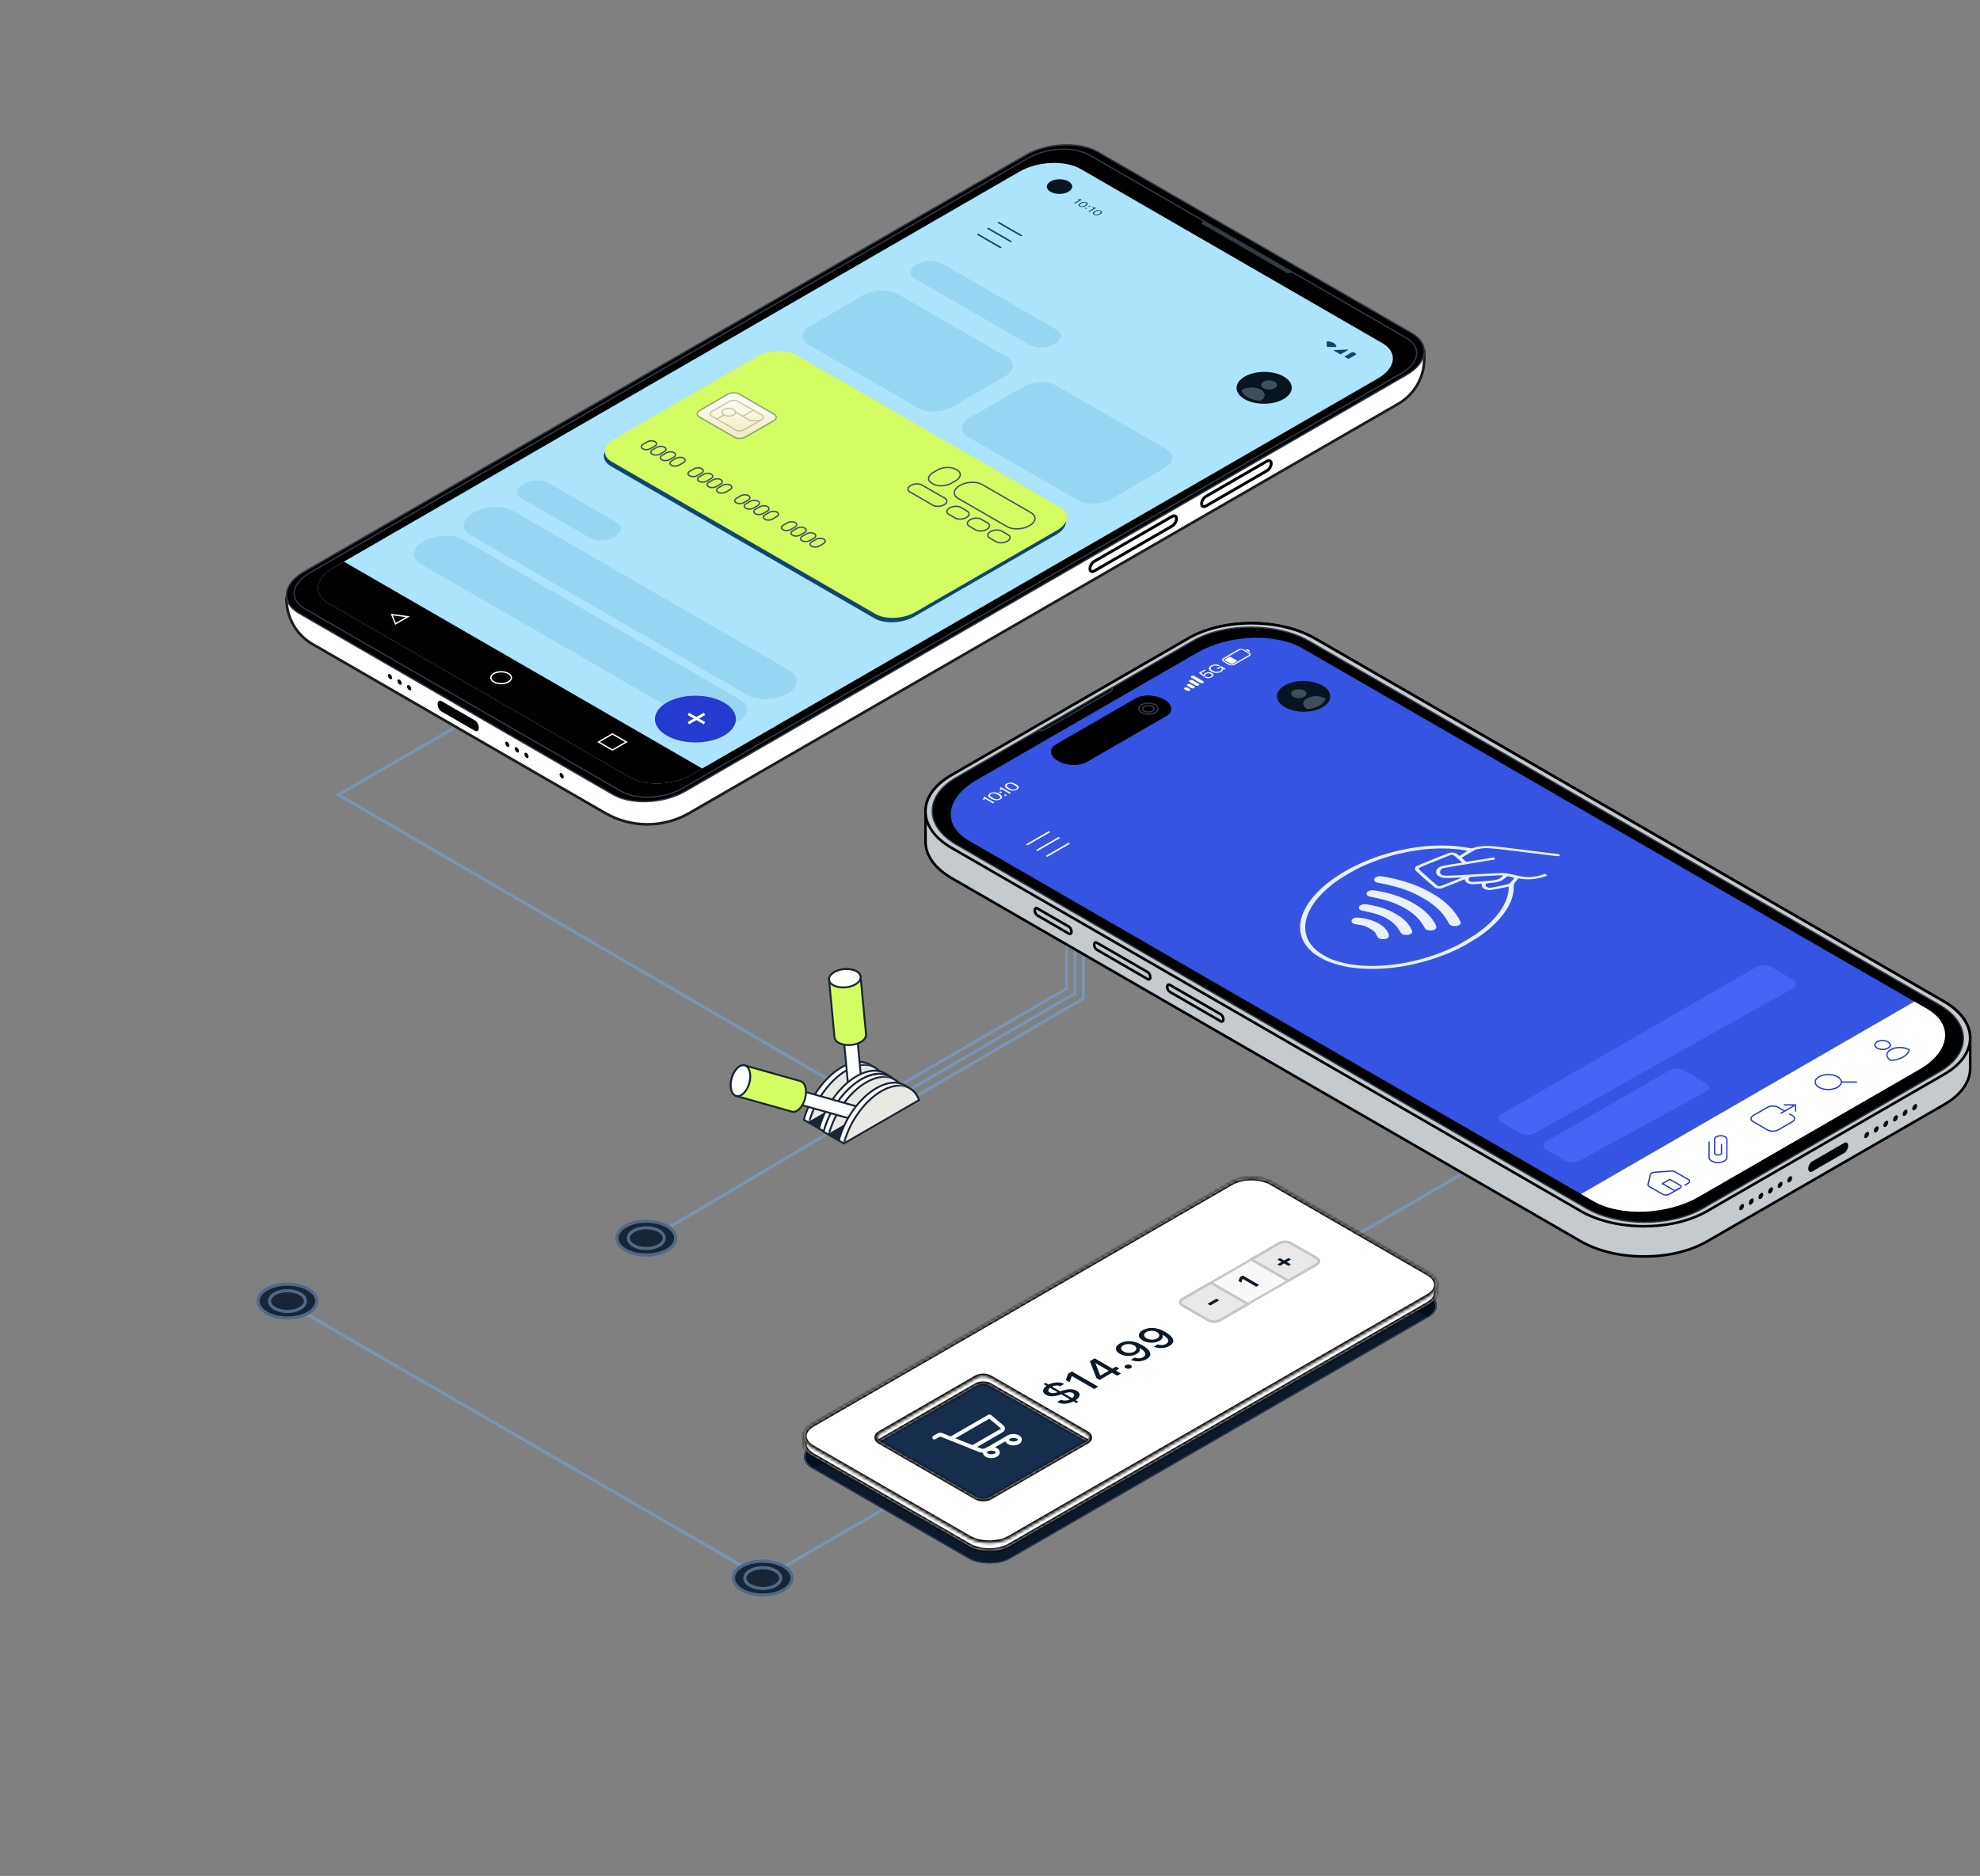 <svg width="629" height="596" viewBox="0 0 629 596" fill="none" xmlns="http://www.w3.org/2000/svg">
<rect x="0" y="0" width="629" height="596" fill="#808080" stroke="none"/>
<path d="M198.945 199.785L107.5 252.499L277.998 351.596" stroke="#7994B4" stroke-miterlimit="10" stroke-linecap="round"/>
<path d="M266.688 359.24L341.487 315.591V295" stroke="#7994B4" stroke-miterlimit="10"/>
<path d="M264.047 357.48L338.847 314.097V295" stroke="#7994B4" stroke-miterlimit="10"/>
<path d="M269.328 360.999L344.128 317.271V295.879" stroke="#7994B4" stroke-miterlimit="10"/>
<path d="M192.269 258.338L99.268 204.644C94.15 201.687 91.007 196.222 91.023 190.316V189.926L452.453 111.66V113.973C452.47 119.879 449.326 125.344 444.208 128.293L218.976 258.33C210.715 263.1 200.53 263.1 192.269 258.33V258.338Z" fill="white" stroke="#1D1D1B" stroke-width="0.849" stroke-miterlimit="10"/>
<path d="M346.258 180.776V180.564C346.258 179.776 346.893 178.777 347.69 178.319L372.296 164.11C373.084 163.652 373.728 163.923 373.728 164.703V164.914C373.728 165.702 373.092 166.702 372.296 167.16L347.69 181.369C346.902 181.827 346.258 181.556 346.258 180.776Z" fill="white" stroke="black" stroke-width="0.917" stroke-miterlimit="10"/>
<path d="M381.727 160.141V159.929C381.727 159.141 382.362 158.142 383.159 157.684L402.392 146.559C403.18 146.101 403.824 146.372 403.824 147.152V147.364C403.824 148.152 403.189 149.152 402.392 149.609L383.159 160.734C382.371 161.192 381.727 160.921 381.727 160.141Z" fill="white" stroke="black" stroke-width="0.917" stroke-miterlimit="10"/>
<path d="M140.261 222.756L150.886 228.89C151.572 229.288 152.123 230.348 152.123 231.254C152.123 232.169 151.572 232.584 150.886 232.195L140.261 226.06C139.574 225.662 139.023 224.603 139.023 223.696C139.023 222.781 139.574 222.366 140.261 222.756Z" fill="black"/>
<path d="M130.441 219.297C130.701 219.148 130.7 218.662 130.441 218.212C130.181 217.762 129.76 217.519 129.501 217.668C129.242 217.818 129.242 218.304 129.502 218.754C129.761 219.204 130.182 219.447 130.441 219.297Z" fill="black"/>
<path d="M127.395 217.53C127.654 217.38 127.654 216.894 127.394 216.444C127.134 215.994 126.713 215.751 126.454 215.901C126.195 216.05 126.195 216.537 126.455 216.986C126.714 217.436 127.135 217.679 127.395 217.53Z" fill="black"/>
<path d="M124.348 215.784C124.607 215.634 124.607 215.148 124.347 214.698C124.087 214.248 123.666 214.005 123.407 214.155C123.148 214.304 123.148 214.79 123.408 215.24C123.667 215.69 124.088 215.933 124.348 215.784Z" fill="black"/>
<path d="M178.895 247.258C179.154 247.109 179.154 246.623 178.894 246.173C178.634 245.723 178.213 245.48 177.954 245.629C177.695 245.779 177.695 246.265 177.955 246.715C178.214 247.165 178.635 247.408 178.895 247.258Z" fill="black"/>
<path d="M167.723 240.813C167.982 240.663 167.982 240.177 167.722 239.727C167.462 239.277 167.041 239.034 166.782 239.184C166.523 239.334 166.523 239.82 166.783 240.27C167.042 240.719 167.463 240.963 167.723 240.813Z" fill="black"/>
<path d="M164.676 239.055C164.935 238.905 164.935 238.419 164.675 237.969C164.415 237.52 163.995 237.276 163.735 237.426C163.476 237.576 163.476 238.062 163.736 238.512C163.996 238.962 164.416 239.205 164.676 239.055Z" fill="black"/>
<path d="M161.629 237.299C161.888 237.15 161.888 236.663 161.628 236.214C161.369 235.764 160.948 235.521 160.688 235.67C160.429 235.82 160.429 236.306 160.689 236.756C160.949 237.206 161.37 237.449 161.629 237.299Z" fill="black"/>
<path d="M94.933 194.824L194.695 252.424C200.55 255.805 210.811 255.364 217.615 251.433L446.813 119.108C453.617 115.176 454.388 109.254 448.533 105.873L348.771 48.273C342.916 44.892 332.655 45.333 325.851 49.264L96.653 181.589C89.849 185.52 89.078 191.443 94.933 194.824Z" fill="black" stroke="#313A45" stroke-width="0.424" stroke-miterlimit="10"/>
<path d="M96.758 193.34L197.257 251.363C202.223 254.227 210.925 253.855 216.695 250.525L445.249 118.573C451.019 115.243 451.671 110.218 446.706 107.346L346.206 49.322C341.241 46.458 332.539 46.831 326.769 50.161L98.215 182.121C92.445 185.451 91.793 190.476 96.758 193.348V193.34Z" fill="black" stroke="#313A45" stroke-width="0.424" stroke-miterlimit="10"/>
<path d="M410.795 86.604L408.998 86.824L381.766 71.107L382.138 70.064L410.795 86.604Z" fill="#313A45"/>
<path d="M200.144 246.992L104.347 191.68C99.365 188.808 99.992 183.783 105.745 180.462L323.894 54.509C329.647 51.187 338.349 50.823 343.331 53.704L439.128 109.016C444.11 111.889 443.483 116.913 437.73 120.235L219.581 246.188C213.828 249.509 205.126 249.873 200.144 246.992Z" fill="#ACE4FD"/>
<path d="M200.144 246.993L104.347 191.68C99.365 188.808 99.992 183.783 105.745 180.462L109.236 178.445L223.072 244.171L219.581 246.188C213.828 249.509 205.126 249.874 200.144 246.993Z" fill="black"/>
<path d="M401.621 128.274C406.464 128.248 410.378 125.962 410.363 123.169C410.348 120.375 406.41 118.131 401.566 118.158C396.723 118.184 392.809 120.47 392.824 123.263C392.839 126.057 396.778 128.301 401.621 128.274Z" fill="#08141F"/>
<path d="M324.294 75.072L316.812 70.75L317.304 70.471L324.786 74.792L324.294 75.072Z" fill="#10466D"/>
<path d="M321.013 76.96L313.531 72.639L314.023 72.359L321.504 76.681L321.013 76.96Z" fill="#10466D"/>
<path d="M317.74 78.851L310.258 74.538L310.749 74.25L318.231 78.571L317.74 78.851Z" fill="#10466D"/>
<path d="M403.166 123.766C404.56 123.759 405.687 123.1 405.683 122.295C405.678 121.49 404.544 120.844 403.15 120.852C401.755 120.859 400.629 121.518 400.633 122.323C400.637 123.127 401.771 123.774 403.166 123.766Z" fill="#3D4F5B"/>
<path d="M400.541 123.825C398.889 122.868 396.194 122.876 394.525 123.834C394.483 123.859 394.44 123.885 394.406 123.91C394.618 124.757 395.279 125.562 396.406 126.215C397.524 126.859 398.931 127.24 400.388 127.367C400.431 127.342 400.481 127.325 400.524 127.299C402.193 126.333 402.202 124.783 400.541 123.825Z" fill="#3D4F5B"/>
<path d="M291.823 129.742L256.812 109.534C254.093 107.966 254.448 105.212 257.609 103.391L274.318 93.74C277.478 91.918 282.24 91.706 284.96 93.282L319.971 113.491C322.691 115.058 322.335 117.812 319.175 119.634L302.466 129.285C299.305 131.106 294.543 131.318 291.823 129.742Z" fill="#97D6F2"/>
<path d="M342.441 158.967L307.43 138.758C304.71 137.191 305.066 134.437 308.226 132.615L324.935 122.964C328.096 121.143 332.857 120.931 335.577 122.507L370.588 142.715C373.308 144.283 372.952 147.037 369.792 148.858L353.083 158.509C349.922 160.331 345.16 160.543 342.441 158.967Z" fill="#97D6F2"/>
<path d="M277.798 196.458L193.999 148.076C190.779 146.212 191.202 142.958 194.948 140.789L240.075 114.734C243.821 112.574 249.472 112.328 252.692 114.192L336.491 162.574C339.711 164.438 339.287 167.691 335.542 169.86L290.414 195.915C286.669 198.076 281.017 198.322 277.798 196.458Z" fill="#10466D"/>
<path d="M278.095 195.059L194.295 146.678C191.076 144.813 191.499 141.56 195.244 139.391L240.372 113.336C244.117 111.175 249.769 110.929 252.989 112.794L336.788 161.175C340.008 163.039 339.584 166.293 335.839 168.462L290.711 194.517C286.966 196.677 281.314 196.923 278.095 195.059Z" fill="#D4FC63"/>
<path d="M204.29 142.627L204.125 142.53C203.521 142.179 203.599 141.566 204.3 141.157L205.604 140.398C206.305 139.989 207.376 139.94 207.979 140.291L208.145 140.388C208.748 140.739 208.67 141.352 207.97 141.761L206.665 142.52C205.965 142.929 204.894 142.977 204.29 142.627Z" stroke="#3D4F5B" stroke-width="0.424" stroke-miterlimit="10"/>
<path d="M207.314 144.369L207.148 144.272C206.545 143.921 206.623 143.308 207.324 142.899L208.628 142.14C209.329 141.731 210.399 141.683 211.003 142.033L211.168 142.13C211.772 142.481 211.694 143.094 210.993 143.503L209.689 144.262C208.988 144.671 207.917 144.719 207.314 144.369Z" stroke="#3D4F5B" stroke-width="0.424" stroke-miterlimit="10"/>
<path d="M210.345 146.121L210.18 146.024C209.576 145.673 209.654 145.06 210.355 144.651L211.659 143.892C212.36 143.483 213.431 143.435 214.034 143.785L214.2 143.882C214.803 144.233 214.725 144.846 214.024 145.255L212.72 146.014C212.019 146.423 210.949 146.471 210.345 146.121Z" stroke="#3D4F5B" stroke-width="0.424" stroke-miterlimit="10"/>
<path d="M213.384 147.865L213.219 147.768C212.615 147.417 212.693 146.804 213.394 146.395L214.698 145.636C215.399 145.227 216.47 145.179 217.073 145.529L217.239 145.626C217.842 145.977 217.764 146.59 217.063 146.999L215.759 147.758C215.058 148.167 213.988 148.216 213.384 147.865Z" stroke="#3D4F5B" stroke-width="0.424" stroke-miterlimit="10"/>
<path d="M219.142 151.191L218.976 151.094C218.373 150.744 218.451 150.13 219.152 149.722L220.456 148.962C221.157 148.554 222.227 148.505 222.831 148.855L222.996 148.953C223.6 149.303 223.522 149.916 222.821 150.325L221.517 151.084C220.816 151.493 219.745 151.542 219.142 151.191Z" stroke="#3D4F5B" stroke-width="0.424" stroke-miterlimit="10"/>
<path d="M222.165 152.945L222 152.848C221.396 152.497 221.474 151.884 222.175 151.475L223.479 150.716C224.18 150.307 225.251 150.259 225.854 150.609L226.02 150.706C226.623 151.057 226.545 151.67 225.845 152.079L224.54 152.838C223.84 153.247 222.769 153.296 222.165 152.945Z" stroke="#3D4F5B" stroke-width="0.424" stroke-miterlimit="10"/>
<path d="M225.197 154.686L225.031 154.588C224.428 154.238 224.505 153.625 225.206 153.216L226.511 152.456C227.211 152.048 228.282 151.999 228.886 152.349L229.051 152.447C229.655 152.797 229.577 153.41 228.876 153.819L227.572 154.578C226.871 154.987 225.8 155.036 225.197 154.686Z" stroke="#3D4F5B" stroke-width="0.424" stroke-miterlimit="10"/>
<path d="M228.22 156.437L228.055 156.34C227.451 155.99 227.529 155.376 228.23 154.968L229.534 154.208C230.235 153.8 231.306 153.751 231.909 154.101L232.075 154.199C232.678 154.549 232.6 155.162 231.899 155.571L230.595 156.33C229.894 156.739 228.824 156.788 228.22 156.437Z" stroke="#3D4F5B" stroke-width="0.424" stroke-miterlimit="10"/>
<path d="M233.978 159.766L233.812 159.668C233.209 159.318 233.287 158.705 233.988 158.296L235.292 157.537C235.993 157.128 237.063 157.079 237.667 157.429L237.832 157.527C238.436 157.877 238.358 158.49 237.657 158.899L236.353 159.658C235.652 160.067 234.581 160.116 233.978 159.766Z" stroke="#3D4F5B" stroke-width="0.424" stroke-miterlimit="10"/>
<path d="M237.001 161.519L236.836 161.422C236.232 161.072 236.31 160.459 237.011 160.05L238.315 159.29C239.016 158.882 240.087 158.833 240.69 159.183L240.856 159.281C241.459 159.631 241.381 160.244 240.681 160.653L239.376 161.412C238.675 161.821 237.605 161.87 237.001 161.519Z" stroke="#3D4F5B" stroke-width="0.424" stroke-miterlimit="10"/>
<path d="M240.04 163.26L239.875 163.162C239.271 162.812 239.349 162.199 240.05 161.79L241.354 161.031C242.055 160.622 243.126 160.573 243.729 160.924L243.895 161.021C244.498 161.371 244.42 161.985 243.72 162.393L242.415 163.153C241.715 163.561 240.644 163.61 240.04 163.26Z" stroke="#3D4F5B" stroke-width="0.424" stroke-miterlimit="10"/>
<path d="M243.072 165.012L242.906 164.914C242.303 164.564 242.38 163.951 243.081 163.542L244.386 162.783C245.086 162.374 246.157 162.325 246.761 162.676L246.926 162.773C247.53 163.123 247.452 163.737 246.751 164.145L245.447 164.905C244.746 165.313 243.675 165.362 243.072 165.012Z" stroke="#3D4F5B" stroke-width="0.424" stroke-miterlimit="10"/>
<path d="M248.829 168.342L248.664 168.244C248.06 167.894 248.138 167.281 248.839 166.872L250.143 166.113C250.844 165.704 251.915 165.655 252.518 166.006L252.684 166.103C253.287 166.453 253.21 167.067 252.509 167.475L251.204 168.235C250.504 168.643 249.433 168.692 248.829 168.342Z" stroke="#3D4F5B" stroke-width="0.424" stroke-miterlimit="10"/>
<path d="M251.853 170.084L251.687 169.987C251.084 169.636 251.162 169.023 251.863 168.614L253.167 167.855C253.868 167.446 254.938 167.397 255.542 167.748L255.707 167.845C256.311 168.196 256.233 168.809 255.532 169.218L254.228 169.977C253.527 170.386 252.456 170.434 251.853 170.084Z" stroke="#3D4F5B" stroke-width="0.424" stroke-miterlimit="10"/>
<path d="M254.884 171.836L254.719 171.738C254.115 171.388 254.193 170.775 254.894 170.366L256.198 169.607C256.899 169.198 257.97 169.149 258.573 169.5L258.739 169.597C259.342 169.948 259.264 170.561 258.563 170.97L257.259 171.729C256.558 172.138 255.488 172.186 254.884 171.836Z" stroke="#3D4F5B" stroke-width="0.424" stroke-miterlimit="10"/>
<path d="M257.908 173.588L257.742 173.491C257.139 173.14 257.216 172.527 257.917 172.118L259.222 171.359C259.922 170.95 260.993 170.901 261.597 171.252L261.762 171.349C262.366 171.699 262.288 172.313 261.587 172.722L260.283 173.481C259.582 173.89 258.511 173.938 257.908 173.588Z" stroke="#3D4F5B" stroke-width="0.424" stroke-miterlimit="10"/>
<path d="M296.411 153.756L296.004 153.519C294.496 152.646 294.699 151.129 296.445 150.121L297.749 149.367C299.495 148.358 302.138 148.24 303.638 149.113L304.045 149.35C305.553 150.223 305.35 151.739 303.604 152.748L302.299 153.502C300.554 154.51 297.91 154.629 296.411 153.756Z" stroke="#3D4F5B" stroke-width="0.424" stroke-miterlimit="10"/>
<path d="M296.385 160.526L289.047 156.289C288.14 155.764 288.259 154.849 289.31 154.238C290.36 153.628 291.953 153.561 292.86 154.086L300.198 158.323C301.104 158.848 300.986 159.763 299.935 160.373C298.884 160.983 297.291 161.051 296.385 160.526Z" stroke="#3D4F5B" stroke-width="0.424" stroke-miterlimit="10"/>
<path d="M303.439 164.593L301.414 163.424C300.508 162.898 300.626 161.983 301.677 161.373C302.728 160.763 304.321 160.695 305.227 161.221L307.252 162.39C308.159 162.915 308.04 163.83 306.99 164.441C305.939 165.051 304.346 165.118 303.439 164.593Z" stroke="#3D4F5B" stroke-width="0.424" stroke-miterlimit="10"/>
<path d="M309.939 168.355L307.914 167.185C307.008 166.66 307.126 165.745 308.177 165.135C309.228 164.525 310.821 164.457 311.727 164.982L313.752 166.152C314.659 166.677 314.54 167.592 313.49 168.202C312.439 168.812 310.846 168.88 309.939 168.355Z" stroke="#3D4F5B" stroke-width="0.424" stroke-miterlimit="10"/>
<path d="M316.439 172.109L314.414 170.939C313.508 170.414 313.626 169.499 314.677 168.889C315.728 168.279 317.321 168.211 318.227 168.736L320.252 169.906C321.159 170.431 321.04 171.346 319.99 171.956C318.939 172.566 317.346 172.634 316.439 172.109Z" stroke="#3D4F5B" stroke-width="0.424" stroke-miterlimit="10"/>
<path d="M319.931 167.329L304.375 158.347C302.561 157.297 302.799 155.467 304.908 154.246C307.018 153.026 310.196 152.891 312.017 153.941L327.574 162.923C329.387 163.974 329.15 165.804 327.04 167.024C324.93 168.244 321.753 168.38 319.931 167.329Z" stroke="#3D4F5B" stroke-width="0.424" stroke-miterlimit="10"/>
<path d="M327.094 109.618L290.617 88.554C288.592 87.384 288.863 85.342 291.21 83.987C293.557 82.631 297.107 82.478 299.124 83.648L335.601 104.712C337.626 105.881 337.354 107.923 335.007 109.279C332.66 110.635 329.11 110.787 327.094 109.618Z" fill="#97D6F2"/>
<path d="M187.393 170.888L165.609 158.306C163.584 157.136 163.855 155.094 166.202 153.739C168.549 152.383 172.099 152.23 174.116 153.4L195.9 165.982C197.925 167.151 197.654 169.194 195.307 170.549C192.96 171.905 189.41 172.057 187.393 170.888Z" fill="#97D6F2"/>
<path d="M237.613 220.911L149.501 170.038C146.315 168.2 146.731 164.971 150.433 162.828C154.136 160.684 159.728 160.447 162.914 162.285L251.026 213.158C254.212 214.997 253.797 218.225 250.094 220.369C246.391 222.512 240.799 222.75 237.613 220.911Z" fill="#97D6F2"/>
<path d="M221.754 230.071L133.642 179.198C130.456 177.36 130.871 174.132 134.574 171.988C138.277 169.844 143.869 169.607 147.055 171.446L235.167 222.318C238.353 224.157 237.937 227.385 234.235 229.529C230.532 231.672 224.94 231.91 221.754 230.071Z" fill="#97D6F2"/>
<path d="M421.8 110.214L424.537 110.248C424.579 109.248 423.181 108.434 421.461 108.451L421.486 110.036C421.486 110.129 421.622 110.214 421.791 110.214H421.8Z" fill="#10466D"/>
<path d="M423.734 111.397L425.7 112.532C425.768 112.574 425.878 112.574 425.945 112.532L428.225 111.219C428.343 111.151 428.25 111.041 428.089 111.049L423.844 111.227C423.692 111.227 423.624 111.337 423.734 111.397Z" fill="#10466D"/>
<path d="M430.601 112.398L430.668 112.356C430.719 112.33 430.719 112.279 430.668 112.254L430.194 111.974C430.143 111.949 430.067 111.949 430.024 111.974L429.957 112.017L429.787 111.915C429.702 111.864 429.558 111.864 429.474 111.915L427.22 113.22C427.135 113.271 427.135 113.347 427.22 113.398L428.211 113.966C428.296 114.016 428.44 114.016 428.525 113.966L430.778 112.661C430.863 112.61 430.863 112.534 430.778 112.483L430.609 112.381L430.601 112.398Z" fill="#10466D"/>
<path d="M343.643 63.457L341.5 64.695L341.203 64.525L342.974 63.5H342.957C342.957 63.5 342.872 63.491 342.805 63.474C342.737 63.466 342.652 63.441 342.559 63.407C342.466 63.373 342.372 63.33 342.279 63.279L342.5 63.152C342.593 63.203 342.694 63.246 342.796 63.271C342.898 63.296 342.991 63.305 343.076 63.313C343.16 63.313 343.237 63.313 343.296 63.313C343.355 63.313 343.389 63.313 343.398 63.305L343.66 63.457H343.643Z" fill="#10466D"/>
<path d="M342.981 65.593C342.71 65.432 342.591 65.262 342.633 65.059C342.676 64.864 342.871 64.661 343.227 64.457C343.574 64.254 343.921 64.144 344.269 64.118C344.616 64.093 344.921 64.161 345.192 64.313C345.463 64.466 345.574 64.644 345.531 64.847C345.489 65.042 345.294 65.245 344.947 65.449C344.599 65.652 344.252 65.762 343.904 65.788C343.565 65.813 343.252 65.745 342.981 65.593ZM343.21 65.457C343.388 65.559 343.599 65.601 343.854 65.567C344.099 65.534 344.37 65.44 344.65 65.279C344.93 65.118 345.091 64.966 345.15 64.822C345.201 64.678 345.141 64.551 344.963 64.449C344.786 64.347 344.565 64.313 344.32 64.339C344.065 64.373 343.803 64.466 343.523 64.627C343.243 64.788 343.082 64.94 343.032 65.085C342.981 65.228 343.04 65.356 343.227 65.457H343.21Z" fill="#10466D"/>
<path d="M344.813 66.297C344.753 66.263 344.719 66.22 344.711 66.178C344.711 66.136 344.728 66.093 344.779 66.068C344.83 66.042 344.897 66.025 344.974 66.025C345.05 66.025 345.126 66.051 345.185 66.085C345.245 66.119 345.279 66.161 345.279 66.203C345.279 66.246 345.262 66.288 345.211 66.314C345.16 66.339 345.092 66.356 345.016 66.356C344.94 66.356 344.863 66.331 344.804 66.297H344.813ZM345.897 65.67C345.838 65.636 345.804 65.593 345.795 65.551C345.795 65.509 345.812 65.466 345.863 65.441C345.914 65.407 345.982 65.398 346.058 65.398C346.134 65.398 346.211 65.424 346.27 65.458C346.329 65.492 346.363 65.534 346.363 65.576C346.363 65.619 346.346 65.661 346.295 65.686C346.245 65.72 346.177 65.729 346.101 65.729C346.024 65.729 345.948 65.704 345.889 65.67H345.897Z" fill="#10466D"/>
<path d="M348.19 66.084L346.047 67.321L345.75 67.152L347.521 66.127H347.504C347.504 66.127 347.419 66.118 347.351 66.101C347.284 66.093 347.199 66.067 347.106 66.034C347.012 66 346.919 65.957 346.826 65.906L347.046 65.779C347.14 65.839 347.241 65.873 347.334 65.898C347.436 65.923 347.529 65.932 347.614 65.94C347.699 65.94 347.775 65.94 347.834 65.94C347.894 65.94 347.928 65.94 347.936 65.932L348.199 66.084H348.19Z" fill="#10466D"/>
<path d="M347.52 68.22C347.249 68.059 347.13 67.889 347.172 67.686C347.215 67.491 347.41 67.288 347.766 67.084C348.113 66.881 348.46 66.771 348.808 66.746C349.155 66.72 349.46 66.788 349.731 66.94C350.002 67.093 350.113 67.271 350.07 67.474C350.028 67.669 349.833 67.872 349.486 68.076C349.138 68.279 348.791 68.389 348.443 68.415C348.104 68.44 347.799 68.372 347.528 68.22H347.52ZM347.749 68.084C347.927 68.186 348.138 68.228 348.393 68.194C348.647 68.16 348.909 68.067 349.189 67.906C349.469 67.745 349.63 67.593 349.689 67.449C349.74 67.305 349.68 67.178 349.503 67.076C349.325 66.974 349.104 66.94 348.859 66.966C348.604 67 348.342 67.093 348.062 67.254C347.782 67.415 347.613 67.567 347.571 67.711C347.52 67.855 347.579 67.983 347.766 68.084H347.749Z" fill="#10466D"/>
<path d="M194.556 233.182L198.987 235.741L194.556 238.291L190.133 235.741L194.556 233.182Z" stroke="white" stroke-width="0.424" stroke-miterlimit="10"/>
<path d="M129.57 195.935L125.63 198.214L124.469 195.266L129.57 195.935Z" stroke="white" stroke-width="0.424" stroke-miterlimit="10"/>
<path d="M159.2 217.211C161.007 217.211 162.471 216.365 162.471 215.321C162.471 214.278 161.007 213.432 159.2 213.432C157.394 213.432 155.93 214.278 155.93 215.321C155.93 216.365 157.394 217.211 159.2 217.211Z" stroke="white" stroke-width="0.424" stroke-miterlimit="10"/>
<path d="M220.917 235.884C228.02 235.884 233.779 232.561 233.779 228.462C233.779 224.362 228.02 221.039 220.917 221.039C213.813 221.039 208.055 224.362 208.055 228.462C208.055 232.561 213.813 235.884 220.917 235.884Z" fill="#233BCF"/>
<path d="M223.79 226.811L218.664 229.768" stroke="white" stroke-width="0.849" stroke-miterlimit="10"/>
<path d="M223.79 229.768L218.664 226.811" stroke="white" stroke-width="0.849" stroke-miterlimit="10"/>
<path d="M336.597 61.605C338.825 61.593 340.625 60.54 340.618 59.253C340.611 57.966 338.8 56.933 336.572 56.945C334.345 56.957 332.545 58.01 332.552 59.297C332.559 60.584 334.37 61.617 336.597 61.605Z" fill="#08141F"/>
<path d="M233.34 138.925L222.106 132.441C221.181 131.907 221.302 130.969 222.379 130.351L231.102 125.317C232.175 124.694 233.799 124.626 234.725 125.161L245.959 131.645C246.884 132.18 246.763 133.117 245.685 133.735L236.963 138.77C235.89 139.392 234.266 139.46 233.34 138.925V138.925Z" fill="url(#paint0_linear_15504_115275)" stroke="#3D4F5B" stroke-opacity="0.5" stroke-width="0.424"/>
<g opacity="0.4">
<path d="M231.548 132.201C232.727 132.194 233.681 131.637 233.677 130.956C233.673 130.275 232.714 129.728 231.534 129.735C230.355 129.741 229.401 130.298 229.405 130.979C229.409 131.66 230.368 132.207 231.548 132.201Z" stroke="#867152" stroke-width="0.381" stroke-miterlimit="10"/>
<path d="M234.292 127.433L242.017 131.891C242.68 132.274 242.593 132.946 241.823 133.394L236.383 136.535C235.609 136.983 234.444 137.032 233.78 136.649L226.056 132.191C225.392 131.808 225.479 131.136 226.249 130.689L231.69 127.547C232.463 127.1 233.628 127.05 234.292 127.433Z" stroke="#867152" stroke-width="0.381" stroke-miterlimit="10"/>
<path d="M239.292 130.324L236.078 132.179" stroke="#867152" stroke-width="0.381" stroke-miterlimit="10"/>
<path d="M233.609 130.896L238.306 133.609L241.391 133.639" stroke="#867152" stroke-width="0.381" stroke-miterlimit="10"/>
<path d="M230.03 131.842L227.742 133.162" stroke="#867152" stroke-width="0.381" stroke-miterlimit="10"/>
</g>
<path d="M204 395L270 356" stroke="#7994B4" stroke-miterlimit="10" stroke-linecap="round"/>
<path d="M240 500L93 415" stroke="#7994B4" stroke-miterlimit="10" stroke-linecap="round"/>
<path d="M244 500.753L488.574 359" stroke="#7994B4" stroke-miterlimit="10" stroke-linecap="round"/>
<rect width="168.457" height="72.338" rx="7.452" transform="matrix(0.866 -0.5 0.866 0.5 251.656 462.869)" fill="#0B1928"/>
<path fill-rule="evenodd" clip-rule="evenodd" d="M453.754 418.532C453.75 418.53 453.746 418.528 453.743 418.526L404.002 389.81C400.438 387.753 394.659 387.753 391.095 389.81L258.111 466.582C258.107 466.584 258.103 466.586 258.1 466.588C254.546 464.53 254.55 461.199 258.111 459.143L391.095 382.371C394.659 380.314 400.438 380.314 404.002 382.371L453.743 411.087C457.303 413.142 457.307 416.474 453.754 418.532Z" fill="#010E1D"/>
<rect x="0.363" width="168.038" height="71.919" rx="7.242" transform="matrix(0.866 -0.5 0.866 0.5 251.705 463.051)" stroke="#313D58" stroke-width="0.419"/>
<rect opacity="0.5" width="40.407" height="40.407" rx="2.484" transform="matrix(0.866 -0.5 0.866 0.5 277.352 456.715)" fill="#234374"/>
<mask id="path-85-inside-1_15504_115275" fill="white">
<path fill-rule="evenodd" clip-rule="evenodd" d="M258.103 455.012C254.539 457.07 254.539 460.406 258.103 462.463L307.844 491.179C311.408 493.237 317.187 493.237 320.751 491.179L453.735 414.407C457.299 412.35 457.299 409.014 453.735 406.956L403.994 378.24C400.43 376.183 394.651 376.183 391.087 378.24L258.103 455.012ZM279.494 457.955C278.305 458.641 278.305 459.753 279.494 460.439L310.186 478.158C311.374 478.843 313.3 478.843 314.488 478.158L345.18 460.439C346.368 459.753 346.368 458.641 345.18 457.955L314.488 440.237C313.3 439.551 311.374 439.551 310.186 440.237L279.494 457.955Z"/>
</mask>
<path fill-rule="evenodd" clip-rule="evenodd" d="M258.103 455.012C254.539 457.07 254.539 460.406 258.103 462.463L307.844 491.179C311.408 493.237 317.187 493.237 320.751 491.179L453.735 414.407C457.299 412.35 457.299 409.014 453.735 406.956L403.994 378.24C400.43 376.183 394.651 376.183 391.087 378.24L258.103 455.012ZM279.494 457.955C278.305 458.641 278.305 459.753 279.494 460.439L310.186 478.158C311.374 478.843 313.3 478.843 314.488 478.158L345.18 460.439C346.368 459.753 346.368 458.641 345.18 457.955L314.488 440.237C313.3 439.551 311.374 439.551 310.186 440.237L279.494 457.955Z" fill="white"/>
<path d="M258.103 462.463L257.689 463.181L257.689 463.181L258.103 462.463ZM258.103 455.012L258.517 455.729L258.517 455.729L258.103 455.012ZM307.844 491.179L308.258 490.462L308.258 490.462L307.844 491.179ZM320.751 491.179L321.165 491.896L321.165 491.896L320.751 491.179ZM453.735 414.407L453.321 413.69L453.321 413.69L453.735 414.407ZM453.735 406.956L453.321 407.673L453.321 407.673L453.735 406.956ZM403.994 378.24L404.408 377.523L404.408 377.523L403.994 378.24ZM391.087 378.24L390.673 377.523L390.673 377.523L391.087 378.24ZM279.494 460.439L279.08 461.156L279.08 461.156L279.494 460.439ZM279.494 457.955L279.08 457.238L279.08 457.238L279.494 457.955ZM310.186 478.158L309.772 478.875L309.772 478.875L310.186 478.158ZM314.488 478.158L314.902 478.875L314.902 478.875L314.488 478.158ZM345.18 460.439L345.594 461.156L345.594 461.156L345.18 460.439ZM345.18 457.955L345.594 457.238L345.594 457.238L345.18 457.955ZM314.488 440.237L314.902 439.52L314.902 439.52L314.488 440.237ZM310.186 440.237L309.772 439.52L309.772 439.52L310.186 440.237ZM258.517 461.746C256.886 460.805 256.258 459.686 256.258 458.738C256.258 457.79 256.886 456.671 258.517 455.729L257.689 454.295C255.756 455.411 254.602 456.989 254.602 458.738C254.602 460.486 255.756 462.065 257.689 463.181L258.517 461.746ZM308.258 490.462L258.517 461.746L257.689 463.181L307.43 491.896L308.258 490.462ZM320.337 490.462C318.71 491.401 316.526 491.894 314.297 491.894C312.068 491.894 309.884 491.401 308.258 490.462L307.43 491.896C309.367 493.015 311.855 493.55 314.297 493.55C316.74 493.55 319.227 493.015 321.165 491.896L320.337 490.462ZM453.321 413.69L320.337 490.462L321.165 491.896L454.149 415.124L453.321 413.69ZM453.321 407.673C454.952 408.615 455.58 409.733 455.58 410.682C455.58 411.63 454.952 412.748 453.321 413.69L454.149 415.124C456.082 414.008 457.236 412.43 457.236 410.682C457.236 408.933 456.082 407.355 454.149 406.239L453.321 407.673ZM403.58 378.958L453.321 407.673L454.149 406.239L404.408 377.523L403.58 378.958ZM391.501 378.958C393.128 378.018 395.312 377.525 397.54 377.525C399.769 377.525 401.953 378.018 403.58 378.958L404.408 377.523C402.47 376.405 399.983 375.869 397.54 375.869C395.098 375.869 392.611 376.405 390.673 377.523L391.501 378.958ZM258.517 455.729L391.501 378.958L390.673 377.523L257.689 454.295L258.517 455.729ZM279.908 459.722C279.464 459.466 279.43 459.246 279.43 459.197C279.43 459.148 279.464 458.928 279.908 458.672L279.08 457.238C278.335 457.668 277.775 458.348 277.775 459.197C277.775 460.047 278.335 460.726 279.08 461.156L279.908 459.722ZM310.6 477.441L279.908 459.722L279.08 461.156L309.772 478.875L310.6 477.441ZM314.074 477.441C313.636 477.694 313.009 477.844 312.337 477.844C311.665 477.844 311.038 477.694 310.6 477.441L309.772 478.875C310.521 479.307 311.452 479.5 312.337 479.5C313.222 479.5 314.153 479.307 314.902 478.875L314.074 477.441ZM344.766 459.722L314.074 477.441L314.902 478.875L345.594 461.156L344.766 459.722ZM344.766 458.672C345.21 458.928 345.243 459.148 345.243 459.197C345.243 459.246 345.21 459.466 344.766 459.722L345.594 461.156C346.339 460.726 346.899 460.047 346.899 459.197C346.899 458.348 346.339 457.668 345.594 457.238L344.766 458.672ZM314.074 440.954L344.766 458.672L345.594 457.238L314.902 439.52L314.074 440.954ZM310.6 440.954C311.038 440.7 311.665 440.55 312.337 440.55C313.009 440.55 313.636 440.7 314.074 440.954L314.902 439.52C314.153 439.087 313.222 438.894 312.337 438.894C311.452 438.894 310.521 439.087 309.772 439.52L310.6 440.954ZM279.908 458.672L310.6 440.954L309.772 439.52L279.08 457.238L279.908 458.672Z" fill="black" mask="url(#path-85-inside-1_15504_115275)"/>
<mask id="path-87-inside-2_15504_115275" fill="white">
<path fill-rule="evenodd" clip-rule="evenodd" d="M258.103 452.534C254.539 454.591 254.539 457.927 258.103 459.985L307.844 488.7C311.408 490.758 317.187 490.758 320.751 488.7L453.735 411.929C457.299 409.871 457.299 406.535 453.735 404.477L403.994 375.762C400.43 373.704 394.651 373.704 391.087 375.762L258.103 452.534ZM279.494 455.475C278.305 456.161 278.305 457.273 279.494 457.959L310.186 475.677C311.374 476.363 313.3 476.363 314.488 475.677L345.18 457.959C346.368 457.273 346.368 456.161 345.18 455.475L314.488 437.756C313.3 437.071 311.374 437.071 310.186 437.756L279.494 455.475Z"/>
</mask>
<path fill-rule="evenodd" clip-rule="evenodd" d="M258.103 452.534C254.539 454.591 254.539 457.927 258.103 459.985L307.844 488.7C311.408 490.758 317.187 490.758 320.751 488.7L453.735 411.929C457.299 409.871 457.299 406.535 453.735 404.477L403.994 375.762C400.43 373.704 394.651 373.704 391.087 375.762L258.103 452.534ZM279.494 455.475C278.305 456.161 278.305 457.273 279.494 457.959L310.186 475.677C311.374 476.363 313.3 476.363 314.488 475.677L345.18 457.959C346.368 457.273 346.368 456.161 345.18 455.475L314.488 437.756C313.3 437.071 311.374 437.071 310.186 437.756L279.494 455.475Z" fill="white"/>
<path d="M258.103 459.985L257.689 460.702L257.689 460.702L258.103 459.985ZM258.103 452.534L258.517 453.251L258.517 453.251L258.103 452.534ZM307.844 488.7L308.258 487.983L308.258 487.983L307.844 488.7ZM320.751 488.7L320.337 487.983L320.337 487.983L320.751 488.7ZM453.735 411.929L453.321 411.212L453.321 411.212L453.735 411.929ZM453.735 404.477L453.321 405.194L453.735 404.477ZM403.994 375.762L404.408 375.045L404.408 375.045L403.994 375.762ZM391.087 375.762L390.673 375.045L390.673 375.045L391.087 375.762ZM279.494 457.959L279.08 458.676L279.08 458.676L279.494 457.959ZM279.494 455.475L279.08 454.758L279.08 454.758L279.494 455.475ZM310.186 475.677L310.6 474.96L310.6 474.96L310.186 475.677ZM314.488 475.677L314.074 474.96L314.074 474.96L314.488 475.677ZM345.18 457.959L345.594 458.676L345.594 458.676L345.18 457.959ZM345.18 455.475L345.594 454.758L345.594 454.758L345.18 455.475ZM314.488 437.756L314.902 437.039L314.902 437.039L314.488 437.756ZM310.186 437.756L309.772 437.039L309.772 437.039L310.186 437.756ZM258.517 459.268C256.886 458.326 256.258 457.208 256.258 456.259C256.258 455.311 256.886 454.192 258.517 453.251L257.689 451.817C255.756 452.932 254.602 454.511 254.602 456.259C254.602 458.008 255.756 459.586 257.689 460.702L258.517 459.268ZM308.258 487.983L258.517 459.268L257.689 460.702L307.43 489.417L308.258 487.983ZM320.337 487.983C318.71 488.922 316.526 489.416 314.297 489.416C312.068 489.416 309.884 488.922 308.258 487.983L307.43 489.417C309.367 490.536 311.855 491.072 314.297 491.072C316.74 491.072 319.227 490.536 321.165 489.417L320.337 487.983ZM453.321 411.212L320.337 487.983L321.165 489.417L454.149 412.646L453.321 411.212ZM453.321 405.194C454.952 406.136 455.58 407.255 455.58 408.203C455.58 409.151 454.952 410.27 453.321 411.212L454.149 412.646C456.082 411.53 457.236 409.952 457.236 408.203C457.236 406.455 456.082 404.876 454.149 403.76L453.321 405.194ZM403.58 376.479L453.321 405.194L454.149 403.76L404.408 375.045L403.58 376.479ZM391.501 376.479C393.128 375.54 395.312 375.047 397.54 375.047C399.769 375.047 401.953 375.54 403.58 376.479L404.408 375.045C402.47 373.926 399.983 373.391 397.54 373.391C395.098 373.391 392.611 373.926 390.673 375.045L391.501 376.479ZM258.517 453.251L391.501 376.479L390.673 375.045L257.689 451.817L258.517 453.251ZM279.908 457.242C279.464 456.986 279.43 456.766 279.43 456.717C279.43 456.668 279.464 456.448 279.908 456.192L279.08 454.758C278.335 455.188 277.775 455.867 277.775 456.717C277.775 457.567 278.335 458.246 279.08 458.676L279.908 457.242ZM310.6 474.96L279.908 457.242L279.08 458.676L309.772 476.394L310.6 474.96ZM314.074 474.96C313.636 475.214 313.009 475.364 312.337 475.364C311.665 475.364 311.038 475.214 310.6 474.96L309.772 476.394C310.521 476.827 311.452 477.02 312.337 477.02C313.222 477.02 314.153 476.827 314.902 476.394L314.074 474.96ZM344.766 457.242L314.074 474.96L314.902 476.394L345.594 458.676L344.766 457.242ZM344.766 456.192C345.21 456.448 345.243 456.668 345.243 456.717C345.243 456.766 345.21 456.986 344.766 457.242L345.594 458.676C346.339 458.246 346.899 457.567 346.899 456.717C346.899 455.867 346.339 455.188 345.594 454.758L344.766 456.192ZM314.074 438.474L344.766 456.192L345.594 454.758L314.902 437.039L314.074 438.474ZM310.6 438.474C311.038 438.22 311.665 438.07 312.337 438.07C313.009 438.07 313.636 438.22 314.074 438.474L314.902 437.039C314.153 436.607 313.222 436.414 312.337 436.414C311.452 436.414 310.521 436.607 309.772 437.039L310.6 438.474ZM279.908 456.192L310.6 438.474L309.772 437.039L279.08 454.758L279.908 456.192Z" fill="black" mask="url(#path-87-inside-2_15504_115275)"/>
<rect x="0.717" width="39.579" height="13.576" rx="2.07" transform="matrix(0.866 -0.5 0.866 0.5 373.323 414.095)" fill="#F8F8F8" stroke="#C6C6C6" stroke-width="0.828"/>
<path d="M397.498 400.135L406.442 394.972C407.432 394.4 409.037 394.4 410.027 394.972L418.199 399.689C419.189 400.261 419.189 401.188 418.199 401.759L409.256 406.922L397.498 400.135Z" fill="#E9E9E9" stroke="#C6C6C6" stroke-width="0.828"/>
<path d="M375.736 412.701L384.68 407.538L396.437 414.326L387.493 419.489C386.503 420.06 384.898 420.06 383.908 419.489L375.736 414.771C374.746 414.2 374.746 413.273 375.736 412.701Z" fill="#E9E9E9" stroke="#C6C6C6" stroke-width="0.828"/>
<path d="M341.942 445.775L331.512 439.754L332.181 439.368L342.611 445.39L341.942 445.775ZM336.837 440.415C336.408 440.217 335.93 440.148 335.403 440.208C334.874 440.266 334.37 440.433 333.892 440.709C333.55 440.907 333.308 441.109 333.167 441.316C333.023 441.521 332.975 441.718 333.024 441.906C333.073 442.091 333.216 442.252 333.452 442.388C333.65 442.503 333.867 442.575 334.104 442.605C334.343 442.633 334.587 442.631 334.837 442.6C335.087 442.566 335.333 442.516 335.574 442.452C335.814 442.386 336.035 442.318 336.239 442.247L337.265 441.899C337.597 441.783 337.958 441.677 338.349 441.579C338.74 441.482 339.146 441.417 339.567 441.384C339.988 441.351 340.407 441.37 340.822 441.441C341.24 441.51 341.637 441.652 342.012 441.869C342.484 442.141 342.782 442.454 342.904 442.807C343.029 443.158 342.966 443.528 342.717 443.917C342.469 444.305 342.02 444.686 341.368 445.063C340.743 445.423 340.104 445.678 339.449 445.827C338.794 445.976 338.156 446.02 337.534 445.959C336.909 445.896 336.332 445.728 335.803 445.453L337.066 444.724C337.392 444.884 337.741 444.973 338.113 444.99C338.485 445.004 338.854 444.962 339.221 444.863C339.588 444.761 339.933 444.617 340.256 444.43C340.612 444.225 340.872 444.01 341.038 443.786C341.204 443.558 341.266 443.34 341.225 443.132C341.182 442.922 341.024 442.738 340.753 442.581C340.506 442.439 340.233 442.363 339.934 442.353C339.638 442.342 339.319 442.376 338.976 442.454C338.637 442.531 338.278 442.633 337.901 442.76L336.646 443.174C335.796 443.455 334.999 443.606 334.254 443.628C333.513 443.648 332.852 443.491 332.27 443.155C331.79 442.878 331.5 442.56 331.402 442.203C331.305 441.845 331.379 441.481 331.627 441.109C331.871 440.736 332.273 440.388 332.833 440.065C333.397 439.738 333.995 439.508 334.625 439.373C335.258 439.237 335.873 439.197 336.471 439.253C337.066 439.308 337.593 439.462 338.052 439.714L336.837 440.415ZM340.53 435.753L348.874 440.57L347.611 441.299L340.53 437.211L340.481 437.239L339.788 439.144L338.582 438.448L339.303 436.461L340.53 435.753ZM349.326 438.427L348.307 437.839L346.217 432.469L347.02 432.006L348.519 432.871L348.01 433.165L349.513 437.011L349.579 437.049L354.521 434.196L355.588 434.812L349.326 438.427ZM354.912 437.084L352.972 435.964L352.516 435.692L346.576 432.262L347.77 431.573L356.114 436.39L354.912 437.084ZM359.22 434.686C358.998 434.815 358.727 434.88 358.409 434.881C358.089 434.881 357.816 434.816 357.591 434.686C357.368 434.557 357.258 434.401 357.261 434.218C357.261 434.033 357.372 433.876 357.595 433.748C357.817 433.619 358.089 433.555 358.409 433.555C358.727 433.553 358.998 433.617 359.22 433.745C359.37 433.831 359.469 433.933 359.518 434.049C359.567 434.162 359.567 434.274 359.518 434.387C359.469 434.5 359.37 434.6 359.22 434.686ZM355.789 426.812C356.164 426.599 356.598 426.426 357.092 426.295C357.587 426.163 358.13 426.1 358.722 426.106C359.317 426.111 359.958 426.211 360.645 426.407C361.332 426.6 362.058 426.915 362.821 427.353C363.551 427.775 364.129 428.193 364.552 428.607C364.973 429.019 365.242 429.417 365.359 429.801C365.479 430.184 365.446 430.546 365.261 430.888C365.077 431.23 364.741 431.541 364.255 431.822C363.758 432.109 363.219 432.307 362.637 432.417C362.056 432.527 361.472 432.552 360.886 432.492C360.296 432.431 359.746 432.288 359.236 432.062L360.478 431.344C360.918 431.504 361.374 431.576 361.847 431.561C362.32 431.542 362.756 431.417 363.155 431.187C363.766 430.834 363.977 430.405 363.786 429.9C363.594 429.394 363.019 428.863 362.063 428.308L361.998 428.346C362.09 428.562 362.115 428.78 362.071 428.999C362.03 429.217 361.926 429.428 361.757 429.632C361.589 429.836 361.357 430.023 361.061 430.194C360.58 430.472 360.025 430.656 359.394 430.747C358.764 430.838 358.126 430.832 357.48 430.728C356.833 430.625 356.245 430.42 355.715 430.114C355.188 429.81 354.83 429.465 354.64 429.079C354.452 428.692 354.45 428.302 354.632 427.908C354.814 427.511 355.199 427.146 355.789 426.812ZM356.852 427.421C356.534 427.605 356.327 427.816 356.229 428.054C356.131 428.289 356.142 428.526 356.261 428.764C356.378 429.001 356.598 429.213 356.921 429.399C357.245 429.586 357.609 429.714 358.013 429.785C358.418 429.852 358.821 429.859 359.223 429.806C359.625 429.75 359.987 429.629 360.307 429.444C360.546 429.306 360.723 429.151 360.837 428.978C360.951 428.806 361.004 428.628 360.996 428.444C360.985 428.259 360.918 428.081 360.796 427.91C360.674 427.739 360.497 427.587 360.266 427.454C359.959 427.277 359.601 427.155 359.191 427.087C358.783 427.018 358.373 427.01 357.96 427.064C357.545 427.115 357.175 427.235 356.852 427.421ZM363.083 422.601C363.457 422.388 363.892 422.216 364.386 422.084C364.881 421.952 365.424 421.889 366.016 421.896C366.611 421.9 367.252 422.001 367.939 422.197C368.626 422.39 369.351 422.705 370.115 423.142C370.845 423.564 371.423 423.982 371.846 424.396C372.267 424.808 372.536 425.207 372.653 425.591C372.772 425.973 372.74 426.336 372.555 426.677C372.37 427.019 372.035 427.33 371.549 427.611C371.052 427.898 370.513 428.096 369.931 428.206C369.35 428.316 368.766 428.341 368.179 428.281C367.59 428.22 367.04 428.077 366.529 427.851L367.772 427.134C368.212 427.294 368.668 427.366 369.141 427.35C369.614 427.331 370.05 427.207 370.449 426.976C371.06 426.623 371.27 426.194 371.08 425.689C370.887 425.183 370.313 424.652 369.357 424.097L369.292 424.135C369.384 424.351 369.409 424.569 369.365 424.789C369.324 425.007 369.22 425.218 369.051 425.421C368.883 425.625 368.651 425.813 368.355 425.983C367.874 426.261 367.318 426.445 366.688 426.536C366.058 426.627 365.42 426.621 364.773 426.517C364.127 426.414 363.539 426.209 363.009 425.904C362.482 425.599 362.124 425.254 361.934 424.869C361.746 424.481 361.744 424.091 361.926 423.697C362.108 423.301 362.493 422.935 363.083 422.601ZM364.146 423.21C363.828 423.394 363.62 423.605 363.523 423.843C363.425 424.078 363.436 424.315 363.555 424.553C363.672 424.79 363.892 425.002 364.215 425.188C364.538 425.375 364.902 425.504 365.307 425.574C365.712 425.642 366.115 425.649 366.517 425.595C366.919 425.539 367.28 425.418 367.601 425.233C367.84 425.095 368.016 424.94 368.131 424.767C368.245 424.595 368.298 424.417 368.289 424.234C368.279 424.049 368.212 423.871 368.09 423.7C367.968 423.529 367.791 423.377 367.56 423.243C367.253 423.066 366.895 422.944 366.485 422.876C366.077 422.807 365.667 422.8 365.254 422.853C364.839 422.905 364.469 423.024 364.146 423.21Z" fill="#0B1928"/>
<path d="M394.81 405.249L400.025 408.26L399.08 408.805L394.784 406.326L394.754 406.343L394.313 407.497L393.447 406.997L393.911 405.768L394.81 405.249Z" fill="#0B1928"/>
<path d="M386.418 412.624L387.329 413.15L384.512 414.776L383.601 414.25L386.418 412.624Z" fill="#0B1928"/>
<path d="M409.312 402.198L405.788 400.163L406.587 399.702L410.112 401.736L409.312 402.198ZM406.587 402.198L405.788 401.736L409.312 399.702L410.112 400.163L406.587 402.198Z" fill="#0B1928"/>
<g clip-path="url(#clip0_15504_115275)">
<path d="M320.475 456.572L313.401 460.655C313.127 460.813 312.766 460.911 312.38 460.931C311.995 460.951 311.609 460.892 311.291 460.765L299.178 455.924C299.019 455.861 298.826 455.831 298.634 455.841C298.441 455.851 298.26 455.9 298.123 455.979L296.805 456.74" stroke="white" stroke-width="1.242" stroke-linecap="round" stroke-linejoin="round"/>
<path d="M316.383 462.306C317.19 461.841 317.19 461.085 316.383 460.619C315.576 460.154 314.268 460.154 313.461 460.619C312.654 461.085 312.654 461.841 313.461 462.306C314.268 462.772 315.576 462.772 316.383 462.306Z" stroke="white" stroke-width="1.242" stroke-linecap="round" stroke-linejoin="round"/>
<path d="M323.399 458.258C324.206 457.792 324.206 457.036 323.399 456.571C322.592 456.105 321.284 456.105 320.477 456.571C319.67 457.036 319.67 457.792 320.477 458.258C321.284 458.723 322.592 458.723 323.399 458.258Z" stroke="white" stroke-width="1.242" stroke-linecap="round" stroke-linejoin="round"/>
<path d="M308.97 459.837L318.142 454.541C318.416 454.383 318.585 454.175 318.62 453.952C318.654 453.73 318.553 453.507 318.332 453.323L314.336 449.991L302.062 457.076" stroke="white" stroke-width="1.242" stroke-linecap="round" stroke-linejoin="round"/>
</g>
<path d="M248.904 505.187C245.265 507.288 239.368 507.288 235.729 505.187C232.09 503.086 232.09 499.676 235.729 497.575C239.368 495.475 245.265 495.475 248.904 497.575C252.543 499.676 252.543 503.086 248.904 505.187Z" fill="#182534" stroke="#4F6987" stroke-miterlimit="10"/>
<path d="M242.321 504.678C245.472 504.678 248.026 503.202 248.026 501.382C248.026 499.562 245.472 498.086 242.321 498.086C239.171 498.086 236.617 499.562 236.617 501.382C236.617 503.202 239.171 504.678 242.321 504.678Z" fill="#182534" stroke="#4F6987" stroke-miterlimit="10"/>
<path d="M211.904 397.175C208.265 399.276 202.368 399.276 198.729 397.175C195.09 395.075 195.09 391.664 198.729 389.564C202.368 387.463 208.265 387.463 211.904 389.564C215.543 391.664 215.543 395.075 211.904 397.175Z" fill="#182534" stroke="#4F6987" stroke-miterlimit="10"/>
<path d="M205.321 396.666C208.472 396.666 211.026 395.191 211.026 393.37C211.026 391.55 208.472 390.074 205.321 390.074C202.171 390.074 199.617 391.55 199.617 393.37C199.617 395.191 202.171 396.666 205.321 396.666Z" fill="#182534" stroke="#4F6987" stroke-miterlimit="10"/>
<path d="M277.908 339.164L276.29 338.231C273.997 336.907 270.827 337.1 267.325 339.121C261.808 342.304 257.115 349.085 255.37 355.769L256.988 356.702L280.898 342.894C280.261 341.185 279.226 339.928 277.908 339.164Z" fill="white"/>
<mask id="mask0_15504_115275" style="mask-type:luminance" maskUnits="userSpaceOnUse" x="255" y="337" width="26" height="20">
<path d="M277.908 339.162L276.29 338.229C273.997 336.905 270.827 337.098 267.325 339.119C261.808 342.302 257.115 349.083 255.37 355.767L256.988 356.7L280.898 342.892C280.261 341.183 279.226 339.926 277.908 339.162Z" fill="white"/>
</mask>
<g mask="url(#mask0_15504_115275)">
<path d="M280.898 342.892C279.154 338.223 274.461 336.863 268.943 340.046C263.426 343.229 258.733 350.01 256.988 356.694" fill="#E9E9E4"/>
<path d="M280.898 342.892C279.154 338.223 274.461 336.863 268.943 340.046C263.426 343.229 258.733 350.01 256.988 356.694" stroke="#182534" stroke-width="0.603" stroke-linejoin="round"/>
</g>
<path d="M277.908 339.164L276.29 338.231C273.997 336.907 270.827 337.1 267.325 339.121C261.808 342.304 257.115 349.085 255.37 355.769L256.988 356.702L280.898 342.894C280.261 341.185 279.226 339.928 277.908 339.164Z" stroke="#182534" stroke-width="0.603" stroke-miterlimit="10"/>
<path d="M272.334 329.725C272.306 329.408 272.068 329.111 271.627 328.909C270.745 328.505 269.386 328.631 268.595 329.195C268.199 329.476 268.021 329.812 268.049 330.129L269.834 349.143C269.862 349.46 270.101 349.757 270.541 349.959C271.423 350.363 272.782 350.237 273.574 349.674C273.97 349.392 274.147 349.057 274.119 348.74L272.334 329.725Z" fill="white" stroke="#182534" stroke-width="0.603" stroke-miterlimit="10"/>
<path d="M268.032 330.134C267.968 329.449 268.875 328.804 270.06 328.692C271.244 328.581 272.257 329.046 272.321 329.731C272.385 330.416 271.477 331.061 270.293 331.172C269.109 331.284 268.096 330.819 268.032 330.134Z" fill="white" stroke="#182534" stroke-width="0.603" stroke-miterlimit="10"/>
<path d="M273.397 310.332C273.329 309.593 272.768 308.897 271.739 308.425C269.674 307.478 266.505 307.776 264.652 309.093C263.728 309.75 263.307 310.536 263.376 311.274L265.097 329.581C265.165 330.319 265.726 331.016 266.755 331.487C268.82 332.434 271.989 332.137 273.842 330.82C274.766 330.162 275.187 329.377 275.118 328.639L273.397 310.332Z" fill="#D4FC63" stroke="#182534" stroke-width="0.603" stroke-miterlimit="10"/>
<path d="M263.376 311.277C263.226 309.679 265.346 308.173 268.112 307.913C270.878 307.653 273.242 308.737 273.392 310.335C273.542 311.933 271.422 313.439 268.656 313.699C265.891 313.959 263.527 312.875 263.376 311.277Z" fill="white" stroke="#182534" stroke-width="0.603" stroke-miterlimit="10"/>
<path d="M256.985 356.703L280.895 342.895L284.102 344.748L260.186 358.556L256.985 356.703Z" fill="#182534" stroke="#182534" stroke-width="0.603" stroke-miterlimit="10"/>
<path d="M282.728 341.949L281.11 341.016C278.818 339.692 275.647 339.885 272.145 341.907C266.628 345.089 261.935 351.87 260.19 358.555L261.809 359.487L285.719 345.679C285.081 343.97 284.046 342.713 282.728 341.949Z" fill="white"/>
<mask id="mask1_15504_115275" style="mask-type:luminance" maskUnits="userSpaceOnUse" x="260" y="340" width="26" height="20">
<path d="M282.721 341.951L281.102 341.018C278.81 339.694 275.639 339.887 272.137 341.909C266.62 345.091 261.927 351.872 260.182 358.556L261.801 359.489L285.711 345.681C285.073 343.972 284.038 342.715 282.721 341.951Z" fill="white"/>
</mask>
<g mask="url(#mask1_15504_115275)">
<path d="M285.711 345.681C283.966 341.012 279.273 339.652 273.756 342.835C268.239 346.018 263.546 352.799 261.801 359.483" fill="#E9E9E4"/>
<path d="M285.711 345.681C283.966 341.012 279.273 339.652 273.756 342.835C268.239 346.018 263.546 352.799 261.801 359.483" stroke="#182534" stroke-width="0.603" stroke-linejoin="round"/>
</g>
<path d="M282.728 341.949L281.11 341.016C278.818 339.692 275.647 339.885 272.145 341.907C266.628 345.089 261.935 351.87 260.19 358.555L261.809 359.487L285.719 345.679C285.081 343.97 284.046 342.713 282.728 341.949Z" stroke="#182534" stroke-width="0.603" stroke-miterlimit="10"/>
<path d="M284.174 342.976L282.555 342.043C280.263 340.72 277.092 340.912 273.591 342.934C268.073 346.117 263.38 352.897 261.636 359.582L263.254 360.514L287.164 346.706C286.526 344.998 285.491 343.74 284.174 342.976Z" fill="white"/>
<mask id="mask2_15504_115275" style="mask-type:luminance" maskUnits="userSpaceOnUse" x="261" y="341" width="27" height="20">
<path d="M284.182 342.976L282.563 342.043C280.271 340.72 277.1 340.912 273.598 342.934C268.081 346.117 263.388 352.897 261.643 359.582L263.262 360.514L287.172 346.706C286.534 344.998 285.499 343.74 284.182 342.976Z" fill="white"/>
</mask>
<g mask="url(#mask2_15504_115275)">
<path d="M287.172 346.706C285.427 342.038 280.734 340.678 275.217 343.861C269.7 347.043 265.007 353.824 263.262 360.509" fill="#E9E9E4"/>
<path d="M287.172 346.706C285.427 342.038 280.734 340.678 275.217 343.861C269.7 347.043 265.007 353.824 263.262 360.509" stroke="#182534" stroke-width="0.603" stroke-linejoin="round"/>
</g>
<path d="M284.174 342.976L282.555 342.043C280.263 340.72 277.092 340.912 273.591 342.934C268.073 346.117 263.38 352.897 261.636 359.582L263.254 360.514L287.164 346.706C286.526 344.998 285.491 343.74 284.174 342.976Z" stroke="#182534" stroke-width="0.603" stroke-miterlimit="10"/>
<path d="M254.307 346.492C254 346.406 253.636 346.522 253.289 346.862C252.592 347.54 252.221 348.854 252.461 349.797C252.578 350.268 252.828 350.557 253.134 350.644L271.513 355.833C271.82 355.919 272.184 355.803 272.53 355.463C273.228 354.785 273.599 353.471 273.359 352.528C273.241 352.057 272.992 351.768 272.685 351.681L254.307 346.492Z" fill="white" stroke="#182534" stroke-width="0.603" stroke-miterlimit="10"/>
<path d="M254.921 348.91C254.598 350.055 253.799 350.831 253.138 350.644C252.476 350.458 252.201 349.378 252.524 348.233C252.847 347.088 253.646 346.312 254.308 346.499C254.97 346.685 255.245 347.765 254.921 348.91Z" fill="white" stroke="#182534" stroke-width="0.603" stroke-miterlimit="10"/>
<path d="M236.606 338.508C235.888 338.305 235.041 338.579 234.225 339.367C232.596 340.952 231.731 344.015 232.291 346.217C232.569 347.315 233.153 347.992 233.865 348.193L251.56 353.189C252.278 353.391 253.124 353.118 253.935 352.328C255.564 350.743 256.429 347.68 255.869 345.478C255.591 344.38 255.007 343.703 254.289 343.5L236.594 338.504L236.606 338.508Z" fill="#D4FC63" stroke="#182534" stroke-width="0.603" stroke-miterlimit="10"/>
<path d="M238.031 344.144C237.277 346.818 235.413 348.632 233.868 348.196C232.324 347.759 231.683 345.239 232.438 342.565C233.193 339.892 235.057 338.078 236.601 338.514C238.146 338.95 238.786 341.471 238.031 344.144Z" fill="white" stroke="#182534" stroke-width="0.603" stroke-miterlimit="10"/>
<path d="M263.258 360.515L287.168 346.707L290.375 348.56L266.465 362.368L263.258 360.515Z" fill="#182534" stroke="#182534" stroke-width="0.603" stroke-miterlimit="10"/>
<path d="M289.002 345.761L287.383 344.829C285.091 343.505 281.92 343.697 278.419 345.719C272.901 348.902 268.209 355.683 266.464 362.367L268.082 363.3L291.992 349.491C291.354 347.783 290.32 346.525 289.002 345.761Z" fill="white"/>
<mask id="mask3_15504_115275" style="mask-type:luminance" maskUnits="userSpaceOnUse" x="266" y="343" width="26" height="21">
<path d="M289.002 345.759L287.383 344.827C285.091 343.503 281.92 343.696 278.419 345.717C272.901 348.9 268.209 355.681 266.464 362.365L268.082 363.298L291.992 349.49C291.354 347.781 290.32 346.523 289.002 345.759Z" fill="white"/>
</mask>
<g mask="url(#mask3_15504_115275)">
<path d="M291.992 349.49C290.247 344.821 285.554 343.461 280.037 346.644C274.52 349.827 269.827 356.607 268.082 363.292" fill="#E9E9E4"/>
<path d="M291.992 349.49C290.247 344.821 285.554 343.461 280.037 346.644C274.52 349.827 269.827 356.607 268.082 363.292" stroke="#182534" stroke-width="0.603" stroke-linejoin="round"/>
</g>
<path d="M289.002 345.761L287.383 344.829C285.091 343.505 281.92 343.697 278.419 345.719C272.901 348.902 268.209 355.683 266.464 362.367L268.082 363.3L291.992 349.491C291.354 347.783 290.32 346.525 289.002 345.761Z" stroke="#182534" stroke-width="0.603" stroke-miterlimit="10"/>
<path d="M625.873 329.856C625.898 325.632 623.115 321.383 617.507 318.15L417.703 202.829C406.594 196.419 388.65 196.386 377.615 202.755L302.251 246.266C296.774 249.426 294.032 253.568 294.016 257.727V267.354C293.999 271.578 296.783 275.81 302.382 279.036L502.153 394.373C513.262 400.783 531.207 400.816 542.242 394.447L617.646 350.92C623.115 347.76 625.857 343.626 625.882 339.475V329.848L625.873 329.856Z" fill="#C5CACE" stroke="black" stroke-width="0.82" stroke-miterlimit="10"/>
<path d="M502.137 384.763L302.366 269.426C291.257 263.016 291.208 252.652 302.243 246.283L377.606 202.773C388.641 196.404 406.586 196.437 417.695 202.847L617.499 318.167C628.607 324.577 628.665 334.941 617.63 341.318L542.225 384.845C531.19 391.214 513.237 391.181 502.137 384.772V384.763Z" fill="#C5CACE" stroke="black" stroke-width="0.82" stroke-miterlimit="10"/>
<path d="M503.95 383.904L303.851 268.379C293.618 262.468 293.561 252.923 303.737 247.045L378.936 203.633C389.104 197.763 405.64 197.788 415.881 203.698L616.021 319.208C626.262 325.118 626.311 334.672 616.135 340.541L540.903 383.97C530.736 389.839 514.191 389.807 503.958 383.904H503.95Z" fill="black" stroke="#313A45" stroke-width="0.41" stroke-miterlimit="10"/>
<path d="M352.844 219.694L331.854 231.81C331.47 232.031 330.929 232.129 330.397 232.088L329.742 232.031L353.229 218.475L353.327 218.851C353.409 219.162 353.229 219.473 352.844 219.694Z" fill="black" stroke="#313A45" stroke-width="0.41" stroke-miterlimit="10"/>
<path d="M539.594 380.267L609.726 339.777C619.607 334.071 620.68 325.443 612.125 320.506L413.721 205.963C405.166 201.027 390.218 201.641 380.345 207.347L310.213 247.836C300.332 253.542 299.26 262.17 307.814 267.107L506.218 381.65C514.773 386.586 529.721 385.972 539.594 380.267Z" fill="#3454E1"/>
<g clip-path="url(#clip1_15504_115275)">
<path d="M463.492 301.334C454.893 305.5 444.976 307.839 435.891 307.839C430.711 307.842 426.331 307.128 422.312 305.625C420.481 304.942 417.986 303.501 416.792 302.432C413.179 299.204 412.125 295.166 413.735 290.689C417.413 280.483 433.806 271.057 451.436 269.017C453.775 268.746 455.428 268.652 457.956 268.64C461.142 268.628 463.848 268.886 467.348 269.535C467.478 269.56 467.808 269.494 468.072 269.391C468.98 269.048 470.562 268.808 472.118 268.777C473.328 268.752 474.446 268.843 477.444 269.195C480.468 269.55 494.317 271.259 495.198 271.387C495.543 271.437 495.63 271.78 495.344 271.945C495.138 272.064 494.863 272.067 494.085 271.967C493.539 271.895 489.996 271.453 486.21 270.982C472.82 269.32 472.161 269.264 469.963 269.685L468.812 269.906L466.554 271.209C464.297 272.513 464.297 272.513 464.48 272.681C465.485 273.604 465.744 273.822 465.869 273.819C465.95 273.816 467.959 273.498 470.335 273.111L474.656 272.407L474.846 272.715C474.948 272.887 475.002 273.043 474.964 273.065C474.927 273.087 471.302 273.688 466.906 274.399C462.514 275.113 458.706 275.765 458.453 275.849C457.432 276.183 457.086 277.405 457.885 277.867C458.696 278.334 459.165 278.331 468.164 277.814C473.776 277.493 477.06 277.349 477.687 277.399C478.832 277.493 480.29 277.761 481.927 278.182C484.816 278.921 487.285 278.836 489.969 277.91L490.855 277.605L491.179 277.86C491.357 278.001 491.509 278.138 491.509 278.169C491.519 278.281 489.645 278.84 488.43 279.086C486.529 279.473 484.762 279.476 482.359 279.092C482.343 279.089 482.008 279.482 481.624 279.959C480.938 280.81 480.917 280.86 480.895 282.026C480.792 287 477.255 292.179 470.632 297.068C469.568 297.882 464.918 300.648 463.492 301.334ZM469.698 296.242C472.701 293.978 474.705 292.029 476.363 289.744C478.103 287.343 479.156 284.733 479.253 282.544L479.291 281.68L476.434 282.263C473.382 282.884 473.014 282.909 471.869 282.553C471.146 282.329 470.741 281.877 470.703 281.244L470.665 280.748L469.088 280.873C467.84 280.969 467.386 280.963 466.889 280.838C466.09 280.633 465.544 280.224 465.399 279.728L465.285 279.351L461.958 280.698C460.127 281.437 458.398 282.117 458.118 282.204C457.567 282.379 456.654 282.344 456.071 282.139C455.757 282.026 450.372 277.315 449.713 276.579C449.421 276.248 449.486 275.606 449.854 275.3C450.237 274.979 460.04 271.01 460.699 270.91C461.742 270.751 462.563 270.988 463.308 271.655L463.616 271.933L464.075 271.668C464.329 271.521 464.896 271.156 465.339 270.857L466.144 270.311L464.907 270.096C461.18 269.448 456.357 269.401 451.49 269.965C449.216 270.23 444.868 271.082 442.486 271.733C439.1 272.659 435.41 274.016 432.207 275.516C430.447 276.339 426.288 278.746 424.91 279.734C421.61 282.101 419.088 284.524 417.402 286.944C413.497 292.547 413.73 297.963 418.034 301.802C419.158 302.806 421.643 304.265 423.225 304.855C426.725 306.158 430.565 306.816 435.081 306.884C444.285 307.022 454.04 304.745 462.903 300.383C464.091 299.797 468.726 296.972 469.698 296.242ZM463.049 294.131C462.503 294.303 461.569 294.262 460.997 294.038C460.624 293.891 460.478 293.726 460.057 292.965C458.361 289.89 455.919 287.57 452.003 285.31C448.217 283.124 444.571 281.824 439.305 280.785C438.176 280.564 437.166 280.33 437.063 280.271C436.685 280.053 436.453 279.557 436.583 279.239C436.755 278.802 437.593 278.381 438.322 278.366C438.603 278.359 439.591 278.5 440.52 278.674C444.198 279.363 447.72 280.417 450.923 281.78C452.905 282.625 456.222 284.477 457.588 285.509C460.111 287.408 461.942 289.351 463.249 291.527C464.037 292.843 464.205 293.476 463.816 293.701C463.74 293.744 463.632 293.832 463.578 293.888C463.524 293.944 463.287 294.056 463.049 294.131ZM455.358 295.522C454.52 295.787 453.251 295.597 452.846 295.145C452.743 295.035 452.387 294.474 452.047 293.897C450.599 291.459 448.141 289.373 444.879 287.814C442.195 286.532 440.212 285.893 436.847 285.229C434.589 284.78 434.319 284.667 434.136 284.063C433.963 283.489 434.897 282.843 435.924 282.818C436.637 282.8 440.223 283.529 442.043 284.063C448.06 285.827 452.711 288.774 455.271 292.441C456.578 294.324 456.6 295.129 455.358 295.522ZM447.472 296.981C446.894 297.109 446.121 297.062 445.597 296.872C445.279 296.757 445.09 296.529 444.604 295.7C442.81 292.644 439.418 290.667 434.249 289.653C431.981 289.211 431.662 289.045 431.694 288.334C431.711 287.982 431.797 287.876 432.234 287.623C432.974 287.196 433.731 287.19 435.745 287.592C438.846 288.21 441.071 289.014 443.383 290.355C445.759 291.733 447.007 292.903 448.125 294.795C448.763 295.88 448.79 296.251 448.249 296.657C448.077 296.775 447.731 296.925 447.472 296.981ZM440.115 298.347C439.667 298.456 438.873 298.416 438.387 298.26C437.846 298.085 437.609 297.836 437.301 297.109C436.907 296.17 436.507 295.778 435.189 295.017C433.871 294.256 433.185 294.022 431.565 293.797C431.014 293.723 430.398 293.604 430.187 293.539C429.323 293.271 429.064 292.478 429.669 291.967C430.182 291.534 430.895 291.446 432.386 291.633C436.691 292.179 440.191 294.2 441.114 296.672C441.433 297.542 441.098 298.11 440.115 298.347ZM480.393 279.797C480.755 279.357 481.052 278.967 481.052 278.93C481.052 278.893 480.587 278.749 480.009 278.609C478.837 278.319 478.913 278.3 477.94 279.123C476.898 280.012 475.926 280.318 473.468 280.533C472.798 280.589 472.166 280.686 472.069 280.742C471.967 280.801 471.896 281.01 471.907 281.216C471.934 281.649 472.485 282.029 473.139 282.07C473.711 282.101 478.951 281.029 479.383 280.792C479.577 280.686 480.025 280.24 480.393 279.797ZM477.114 278.553C477.53 278.188 477.557 278.135 477.292 278.088C477.001 278.038 468.018 278.522 467.338 278.621C466.781 278.705 466.544 278.899 466.565 279.248C466.625 280.268 466.922 280.321 470.822 280.021C475.537 279.663 475.942 279.566 477.114 278.553ZM464.351 278.793C464.324 278.777 463.287 278.821 462.05 278.893C458.987 279.064 458.107 278.974 457.081 278.381C456.227 277.889 455.973 277.081 456.416 276.276C456.632 275.877 457.378 275.366 457.988 275.188C458.42 275.063 460.683 274.674 463.881 274.175L464.556 274.072L463.233 272.903C461.882 271.705 461.434 271.44 460.997 271.574C460.861 271.615 458.544 272.541 455.849 273.629C451.058 275.565 450.567 275.799 450.685 276.086C450.745 276.239 456.378 281.281 456.681 281.456C456.832 281.543 457.097 281.609 457.275 281.599C457.448 281.593 459.057 280.994 460.851 280.271C464.318 278.88 464.426 278.836 464.351 278.793Z" fill="#E8F2FF"/>
</g>
<path d="M335.385 236.529L360.779 221.868C363.096 220.525 367.165 220.705 369.858 222.261C372.551 223.816 372.854 226.165 370.537 227.5L345.143 242.162C342.827 243.504 338.758 243.324 336.065 241.769C333.371 240.213 333.068 237.864 335.385 236.529Z" fill="black"/>
<path d="M367.85 225.167C367.855 224.195 366.496 223.4 364.814 223.391C363.132 223.382 361.765 224.162 361.76 225.135C361.754 226.107 363.113 226.902 364.795 226.911C366.477 226.92 367.845 226.14 367.85 225.167Z" fill="black" stroke="#313A45" stroke-width="0.41" stroke-miterlimit="10"/>
<path d="M366.616 225.163C366.619 224.584 365.812 224.111 364.813 224.106C363.814 224.1 363.001 224.565 362.998 225.144C362.995 225.722 363.802 226.196 364.801 226.201C365.801 226.207 366.613 225.742 366.616 225.163Z" fill="black" stroke="#313A45" stroke-width="0.41" stroke-miterlimit="10"/>
<path d="M312.148 253.999C312.59 253.745 312.623 253.549 312.402 253.287L312.689 253.123L315.89 254.973L315.456 255.227L313.024 253.819L312.435 254.163L312.148 253.999Z" fill="white"/>
<path d="M317.805 253.943C316.978 254.418 315.898 254.353 314.842 253.747C313.786 253.141 313.671 252.519 314.498 252.036C315.325 251.553 316.405 251.618 317.461 252.232C318.517 252.846 318.624 253.468 317.797 253.943H317.805ZM314.858 252.24C314.277 252.576 314.432 252.985 315.3 253.485C316.168 253.984 316.872 254.074 317.453 253.739C318.034 253.403 317.879 252.994 317.011 252.494C316.143 251.995 315.439 251.905 314.858 252.24Z" fill="white"/>
<path d="M317.312 251.726L317.812 251.439L318.319 251.734L317.82 252.021L317.312 251.726ZM318.917 252.651L319.416 252.365L319.924 252.659L319.425 252.946L318.917 252.651Z" fill="white"/>
<path d="M317.438 250.946C317.88 250.692 317.912 250.496 317.691 250.234L317.978 250.07L321.179 251.92L320.745 252.174L318.313 250.766L317.724 251.11L317.438 250.946Z" fill="white"/>
<path d="M323.086 250.889C322.259 251.363 321.179 251.298 320.123 250.692C319.067 250.086 318.952 249.464 319.779 248.981C320.606 248.498 321.686 248.564 322.742 249.178C323.798 249.783 323.905 250.414 323.078 250.889H323.086ZM320.139 249.186C319.558 249.521 319.713 249.931 320.581 250.43C321.449 250.929 322.153 251.019 322.734 250.684C323.315 250.348 323.16 249.939 322.292 249.44C321.424 248.94 320.72 248.85 320.139 249.186Z" fill="white"/>
<path d="M377.982 219.414L377.933 219.446C377.688 219.586 377.254 219.569 376.967 219.406L376.402 219.078C376.116 218.914 376.083 218.661 376.329 218.521L376.378 218.489C376.623 218.35 377.057 218.366 377.344 218.53L377.909 218.857C378.195 219.021 378.228 219.275 377.982 219.414Z" fill="white"/>
<path d="M379.405 218.588L379.356 218.62C379.11 218.76 378.677 218.743 378.39 218.58L377.293 217.949C377.007 217.785 376.974 217.532 377.219 217.393L377.269 217.36C377.514 217.221 377.948 217.237 378.234 217.401L379.331 218.031C379.618 218.195 379.651 218.449 379.405 218.588Z" fill="white"/>
<path d="M380.83 217.77L380.781 217.802C380.535 217.942 380.102 217.925 379.815 217.761L377.965 216.697C377.678 216.534 377.646 216.28 377.891 216.141L377.94 216.108C378.186 215.969 378.62 215.985 378.906 216.149L380.756 217.213C381.043 217.377 381.076 217.63 380.83 217.77Z" fill="white"/>
<path d="M382.26 216.941L382.211 216.974C381.966 217.113 381.532 217.097 381.245 216.933L378.527 215.361C378.241 215.198 378.208 214.944 378.454 214.805L378.503 214.772C378.748 214.633 379.182 214.649 379.469 214.813L382.187 216.385C382.473 216.548 382.506 216.802 382.26 216.941Z" fill="white"/>
<path d="M393.332 206.373L388.559 209.132C388.06 209.418 388.068 209.885 388.559 210.172L390.368 211.219C390.868 211.506 391.67 211.506 392.169 211.219L396.942 208.461C397.441 208.174 397.433 207.707 396.942 207.421L395.133 206.373C394.633 206.087 393.831 206.087 393.332 206.373ZM396.745 207.699C396.95 207.814 396.95 208.01 396.745 208.125L391.596 211.097C391.391 211.211 391.064 211.211 390.859 211.097L388.764 209.885C388.559 209.77 388.559 209.574 388.764 209.459L393.913 206.488C394.118 206.373 394.445 206.373 394.65 206.488L396.745 207.699Z" fill="white"/>
<path d="M392.879 210.089L391.488 210.891C391.365 210.957 391.16 210.948 391.021 210.875L389.155 209.802C389.015 209.72 388.999 209.598 389.122 209.532L390.513 208.73C390.636 208.664 390.841 208.673 390.98 208.746L392.847 209.819C392.986 209.901 393.002 210.023 392.879 210.089Z" fill="white"/>
<path d="M396.859 207.108L396.835 207.125L395.664 206.445L395.689 206.429C395.959 206.273 396.425 206.298 396.728 206.478L396.777 206.511C397.088 206.691 397.121 206.961 396.859 207.117V207.108Z" fill="white"/>
<path d="M383.079 212.953L381.565 213.829C381.728 213.928 382.309 214.353 382.432 214.468C382.4 214.28 382.514 214.05 382.858 213.846C383.578 213.428 384.43 213.494 385.019 213.838C385.682 214.222 385.674 214.746 384.986 215.147C384.225 215.589 383.308 215.565 382.637 215.131L383.095 214.91C383.578 215.188 384.151 215.229 384.651 214.943C385.101 214.681 385.068 214.353 384.61 214.091C384.192 213.846 383.611 213.829 383.161 214.091C382.809 214.296 382.768 214.533 382.874 214.722L382.416 214.951C382.056 214.648 381.352 214.124 380.836 213.805L382.686 212.732L383.079 212.962V212.953Z" fill="white"/>
<path d="M384.79 213.356C383.807 212.791 383.807 212.013 384.683 211.506C385.576 210.99 386.591 210.982 387.458 211.416L387.066 211.669C386.452 211.358 385.698 211.35 385.06 211.718C384.421 212.087 384.454 212.644 385.24 213.094C386.026 213.544 386.984 213.569 387.663 213.167C388.253 212.824 388.261 212.39 387.77 212.046L386.804 212.603L386.46 212.406L387.819 211.62L389.39 212.529L388.997 212.758L388.433 212.431C388.695 212.742 388.474 213.135 387.982 213.413C387.09 213.929 385.78 213.921 384.79 213.348V213.356Z" fill="white"/>
<path d="M422.605 221.287C422.619 218.587 418.838 216.379 414.158 216.354C409.479 216.328 405.674 218.496 405.659 221.195C405.645 223.894 409.426 226.103 414.106 226.128C418.785 226.153 422.59 223.986 422.605 221.287Z" fill="#08141F"/>
<path d="M333.61 264.388L326.381 268.563L325.906 268.284L333.135 264.109L333.61 264.388Z" fill="white"/>
<path d="M336.781 266.214L329.553 270.389L329.078 270.111L336.307 265.936L336.781 266.214Z" fill="white"/>
<path d="M339.938 268.038L332.709 272.213L332.234 271.935L339.463 267.76L339.938 268.038Z" fill="white"/>
<path d="M415.058 220.402C415.063 219.624 413.974 218.988 412.627 218.98C411.279 218.973 410.184 219.598 410.179 220.375C410.175 221.153 411.264 221.789 412.611 221.796C413.959 221.804 415.054 221.179 415.058 220.402Z" fill="#3D4F5B"/>
<path d="M415.192 221.869C413.596 222.794 413.604 224.292 415.209 225.225C415.249 225.25 415.299 225.274 415.339 225.29C416.748 225.168 418.106 224.799 419.187 224.177C420.268 223.555 420.906 222.769 421.119 221.95C421.078 221.926 421.045 221.901 421.004 221.877C419.392 220.944 416.788 220.943 415.192 221.869Z" fill="#3D4F5B"/>
<path d="M539.596 380.267L609.729 339.778C619.61 334.072 620.682 325.443 612.127 320.507L608.149 318.215L502.242 379.359L506.221 381.651C514.776 386.587 529.724 385.973 539.596 380.267Z" fill="white"/>
<path d="M533.571 377.505L530.206 379.445C529.65 379.765 528.749 379.765 528.201 379.445L523.96 376.998C523.649 376.818 523.502 376.564 523.559 376.31L524.255 373.175C524.337 372.806 524.844 372.512 525.483 372.462L530.91 372.061C531.344 372.029 531.786 372.119 532.097 372.299L536.338 374.746C536.895 375.066 536.895 375.59 536.338 375.909L535.11 376.613" stroke="#233BCF" stroke-width="0.41" stroke-miterlimit="10"/>
<path d="M528.125 376.064L530.474 374.705L533.864 376.662C534.183 376.85 534.142 377.169 533.774 377.382L532.095 378.348L528.125 376.056V376.064Z" stroke="#233BCF" stroke-width="0.41" stroke-miterlimit="10"/>
<path d="M568.421 353.872L569.403 354.437C570.328 354.969 570.328 355.837 569.403 356.377L564.852 359.005C563.927 359.537 562.42 359.537 561.495 359.005L556.944 356.377C556.019 355.845 556.019 354.977 556.944 354.437L561.495 351.809C562.42 351.277 563.927 351.277 564.852 351.809L567.128 353.127" stroke="#233BCF" stroke-width="0.41" stroke-miterlimit="10"/>
<path d="M565.664 353.756L569.905 351.309" stroke="#233BCF" stroke-width="0.41" stroke-miterlimit="10"/>
<path d="M566.656 351.039H570.373V353.184" stroke="#233BCF" stroke-width="0.41" stroke-miterlimit="10"/>
<path d="M580.79 346.163C583.074 346.163 584.924 345.096 584.924 343.781C584.924 342.465 583.074 341.398 580.79 341.398C578.507 341.398 576.656 342.465 576.656 343.781C576.656 345.096 578.507 346.163 580.79 346.163Z" stroke="#233BCF" stroke-width="0.41" stroke-miterlimit="10"/>
<path d="M584.922 343.781H589.932" stroke="#233BCF" stroke-width="0.41" stroke-miterlimit="10"/>
<path d="M542.93 362.698V367.724C542.93 368.625 544.199 369.361 545.762 369.361C547.326 369.361 548.595 368.633 548.595 367.724V361.977C548.595 361.355 547.719 360.848 546.638 360.848C545.558 360.848 544.682 361.355 544.682 361.977V366.333C544.682 366.685 545.173 366.971 545.779 366.971C546.384 366.971 546.876 366.685 546.876 366.333V363.5" stroke="#233BCF" stroke-width="0.41" stroke-miterlimit="10"/>
<path d="M600.48 332.023C600.485 331.245 599.396 330.609 598.048 330.601C596.701 330.594 595.606 331.219 595.601 331.996C595.597 332.774 596.686 333.41 598.033 333.417C599.381 333.425 600.476 332.8 600.48 332.023Z" stroke="#233BCF" stroke-width="0.41" stroke-miterlimit="10"/>
<path d="M600.614 333.505C599.018 334.43 599.026 335.928 600.63 336.862C600.671 336.886 600.72 336.911 600.761 336.927C602.169 336.804 603.528 336.436 604.609 335.814C605.69 335.192 606.328 334.406 606.541 333.587C606.5 333.563 606.467 333.538 606.426 333.513C604.814 332.58 602.21 332.58 600.614 333.505Z" stroke="#233BCF" stroke-width="0.41" stroke-miterlimit="10"/>
<path d="M585.922 363.098L575.656 369.025C574.993 369.41 574.461 370.433 574.461 371.309C574.461 372.193 574.993 372.594 575.656 372.218L585.922 366.291C586.585 365.906 587.117 364.883 587.117 364.007C587.117 363.123 586.585 362.722 585.922 363.098Z" fill="black"/>
<path d="M593.535 360.922C593.835 360.401 593.835 359.838 593.533 359.664C593.232 359.49 592.743 359.771 592.443 360.291C592.142 360.812 592.143 361.375 592.444 361.55C592.746 361.724 593.234 361.443 593.535 360.922Z" fill="black"/>
<path d="M596.581 359.152C596.882 358.632 596.882 358.068 596.58 357.894C596.279 357.72 595.79 358.001 595.49 358.522C595.189 359.043 595.19 359.606 595.491 359.78C595.793 359.954 596.281 359.673 596.581 359.152Z" fill="black"/>
<path d="M599.636 357.389C599.937 356.868 599.936 356.305 599.635 356.131C599.333 355.956 598.845 356.237 598.544 356.758C598.244 357.279 598.244 357.842 598.546 358.016C598.847 358.19 599.336 357.909 599.636 357.389Z" fill="black"/>
<path d="M602.699 355.633C602.999 355.112 602.999 354.549 602.697 354.375C602.396 354.201 601.908 354.482 601.607 355.002C601.306 355.523 601.307 356.086 601.608 356.26C601.91 356.435 602.398 356.153 602.699 355.633Z" fill="black"/>
<path d="M605.746 353.863C606.046 353.343 606.046 352.779 605.744 352.605C605.443 352.431 604.954 352.712 604.654 353.233C604.353 353.754 604.354 354.317 604.655 354.491C604.957 354.665 605.445 354.384 605.746 353.863Z" fill="black"/>
<path d="M608.8 352.107C609.101 351.587 609.1 351.023 608.799 350.849C608.497 350.675 608.009 350.956 607.708 351.477C607.408 351.998 607.408 352.561 607.71 352.735C608.011 352.909 608.5 352.628 608.8 352.107Z" fill="black"/>
<path d="M553.831 383.832C554.132 383.311 554.131 382.748 553.83 382.574C553.528 382.4 553.04 382.681 552.74 383.202C552.439 383.722 552.44 384.286 552.741 384.46C553.043 384.634 553.531 384.353 553.831 383.832Z" fill="black"/>
<path d="M556.886 382.074C557.187 381.553 557.186 380.99 556.885 380.816C556.583 380.642 556.095 380.923 555.794 381.444C555.494 381.965 555.494 382.528 555.796 382.702C556.097 382.876 556.586 382.595 556.886 382.074Z" fill="black"/>
<path d="M559.933 380.307C560.234 379.786 560.233 379.223 559.932 379.048C559.63 378.874 559.142 379.155 558.841 379.676C558.541 380.197 558.541 380.76 558.843 380.934C559.144 381.108 559.632 380.827 559.933 380.307Z" fill="black"/>
<path d="M563.003 378.543C563.304 378.022 563.303 377.459 563.002 377.285C562.7 377.111 562.212 377.392 561.912 377.913C561.611 378.433 561.612 378.997 561.913 379.171C562.215 379.345 562.703 379.064 563.003 378.543Z" fill="black"/>
<path d="M566.058 376.787C566.359 376.266 566.358 375.703 566.057 375.529C565.755 375.355 565.267 375.636 564.966 376.157C564.666 376.677 564.666 377.241 564.968 377.415C565.269 377.589 565.757 377.308 566.058 376.787Z" fill="black"/>
<path d="M569.105 375.017C569.406 374.497 569.405 373.933 569.103 373.759C568.802 373.585 568.314 373.866 568.013 374.387C567.712 374.908 567.713 375.471 568.015 375.645C568.316 375.819 568.804 375.538 569.105 375.017Z" fill="black"/>
<path d="M388.627 323.849C388.627 323.235 388.25 322.523 387.792 322.253L371.632 312.92C371.173 312.65 370.797 312.937 370.797 313.551C370.797 314.165 371.173 314.877 371.632 315.147L387.792 324.479C388.25 324.749 388.627 324.463 388.627 323.849Z" fill="#C5CACE" stroke="black" stroke-width="0.82" stroke-miterlimit="10"/>
<path d="M340.376 296.005C340.376 295.391 339.999 294.679 339.541 294.409L329.562 288.629C329.103 288.359 328.727 288.646 328.727 289.26C328.727 289.874 329.103 290.586 329.562 290.856L339.541 296.635C339.999 296.906 340.376 296.619 340.376 296.005Z" fill="#C5CACE" stroke="black" stroke-width="0.82" stroke-miterlimit="10"/>
<path d="M365.431 310.454C365.431 309.84 365.055 309.128 364.596 308.858L348.437 299.526C347.978 299.256 347.602 299.542 347.602 300.156C347.602 300.77 347.978 301.482 348.437 301.752L364.596 311.085C365.055 311.355 365.431 311.068 365.431 310.454Z" fill="#C5CACE" stroke="black" stroke-width="0.82" stroke-miterlimit="10"/>
<path d="M477.01 356.626C475.728 355.886 475.728 354.685 477.01 353.944L558.027 307.173C559.324 306.425 561.431 306.434 562.708 307.193L569.641 311.319C570.903 312.07 570.874 313.269 569.574 313.999L487.558 360.07C486.271 360.794 484.215 360.785 482.944 360.052L477.01 356.626Z" fill="#4364F5"/>
<path d="M491.229 365.32C489.946 364.579 489.946 363.378 491.229 362.637L530.347 340.055C531.637 339.31 533.731 339.315 535.011 340.065L541.965 344.142C543.255 344.899 543.219 346.119 541.884 346.849L501.776 368.798C500.484 369.505 498.452 369.489 497.193 368.762L491.229 365.32Z" fill="#4364F5"/>
<path d="M97.904 417.187C94.265 419.288 88.368 419.288 84.729 417.187C81.09 415.086 81.09 411.676 84.729 409.575C88.368 407.475 94.265 407.475 97.904 409.575C101.543 411.676 101.543 415.086 97.904 417.187Z" fill="#182534" stroke="#4F6987" stroke-miterlimit="10"/>
<path d="M91.321 416.678C94.472 416.678 97.026 415.202 97.026 413.382C97.026 411.562 94.472 410.086 91.321 410.086C88.171 410.086 85.617 411.562 85.617 413.382C85.617 415.202 88.171 416.678 91.321 416.678Z" fill="#182534" stroke="#4F6987" stroke-miterlimit="10"/>
<defs>
<linearGradient id="paint0_linear_15504_115275" x1="234.032" y1="124.801" x2="234.032" y2="139.285" gradientUnits="userSpaceOnUse">
<stop stop-color="#FFFFFC"/>
<stop offset="1" stop-color="#EEECBF"/>
</linearGradient>
<clipPath id="clip0_15504_115275">
<rect width="21.595" height="21.595" fill="white" transform="matrix(0.866 -0.5 0.866 0.5 293.883 456.402)"/>
</clipPath>
<clipPath id="clip1_15504_115275">
<rect width="76.637" height="45.478" fill="white" transform="matrix(0.866 -0.5 0.866 0.5 399.609 292.801)"/>
</clipPath>
</defs>
</svg>
